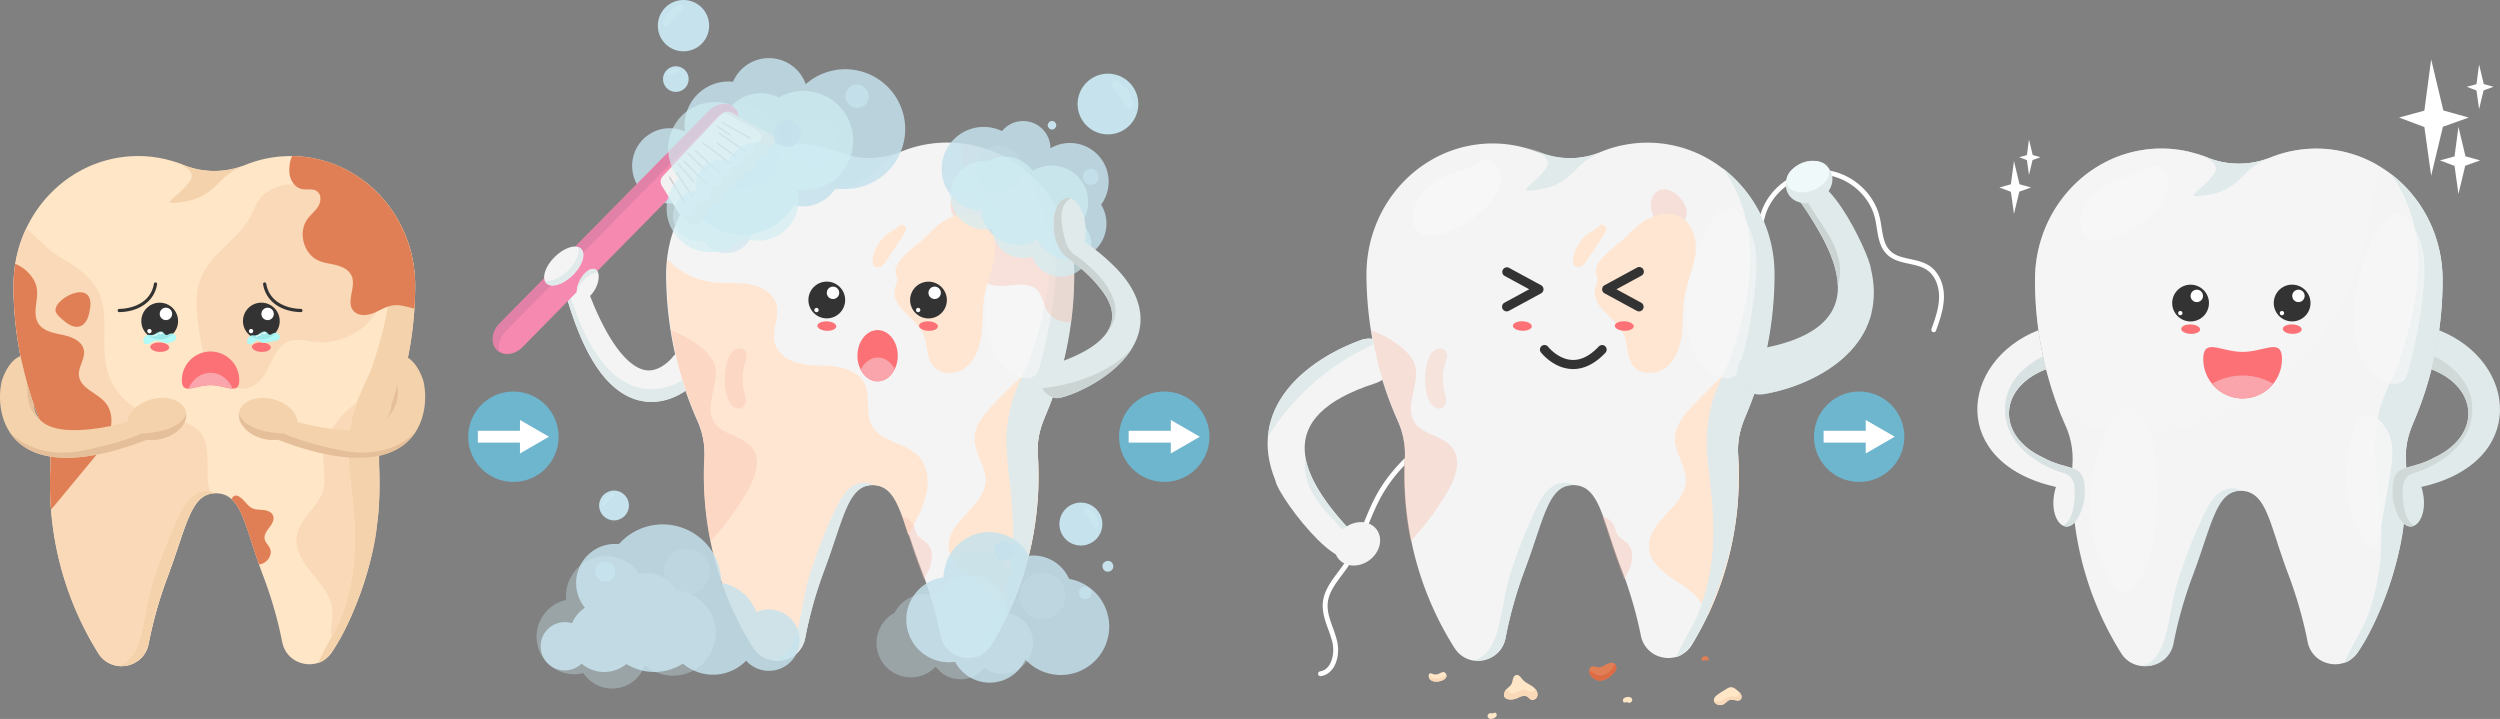 <?xml version="1.0" encoding="UTF-8"?> <svg xmlns="http://www.w3.org/2000/svg" viewBox="0 0 4941.26 1420.94"><rect x="0" y="0" width="4941.26" height="1420.94" fill="#808080" stroke="none"/> <defs> <style>.cls-1{isolation:isolate;}.cls-2{fill:#f9d9b7;}.cls-3{fill:#ffe6c7;}.cls-4{fill:#f4d2ab;}.cls-5{fill:#e07f55;}.cls-6{fill:#333;}.cls-7{fill:#fb7176;}.cls-8{fill:#fff;}.cls-9{fill:#f9a5ab;}.cls-10{fill:#e5bf9a;}.cls-11{fill:#a9fcfc;opacity:0.9;}.cls-12{fill:#f4f4f4;}.cls-13{fill:#e0eaeb;}.cls-14{fill:#ffe6d2;}.cls-15,.cls-16,.cls-33,.cls-34,.cls-35{fill:#f7f7f7;}.cls-15{opacity:0.91;}.cls-15,.cls-16,.cls-19,.cls-21,.cls-22,.cls-23,.cls-24,.cls-32,.cls-33,.cls-34,.cls-35{mix-blend-mode:screen;}.cls-16{opacity:0.64;}.cls-17,.cls-38,.cls-39{fill:#f9c2af;}.cls-17{opacity:0.4;}.cls-18,.cls-19,.cls-20,.cls-21,.cls-22,.cls-31{fill:#c6e2ed;}.cls-19{opacity:0.27;}.cls-20,.cls-21,.cls-35{opacity:0.84;}.cls-22,.cls-33{opacity:0.49;}.cls-23,.cls-24,.cls-32{fill:#d0edf4;}.cls-23,.cls-39{opacity:0.34;}.cls-24{opacity:0.66;}.cls-25{fill:#f589b0;}.cls-26{fill:#e281a8;}.cls-27{fill:#e0e0e0;}.cls-28{fill:#f2f2f2;}.cls-29{fill:#ccc;}.cls-30{fill:#cbd3d3;}.cls-31{opacity:0.56;}.cls-32{opacity:0.44;}.cls-34{opacity:0.61;}.cls-36{fill:#d9e2e2;}.cls-37{fill:#d0d8d8;}.cls-38{opacity:0.42;}.cls-40{fill:#eff9f9;}.cls-41{fill:#dd6c45;}.cls-42{fill:#6eb5ce;}</style> </defs> <g class="cls-1"> <g id="Layer_1" data-name="Layer 1"> <path class="cls-2" d="M825.07,1360.08c-40.43,8.47-49.61,70.77-84.68,164.15a829.06,829.06,0,0,0-28.33,90.9c-3.34,13.44-6.43,27.25-9.17,41.36-5.48,28.34-29.55,44.23-53.85,44.23h-.28c-.45,0-.9,0-1.34,0a55.32,55.32,0,0,1-6.92-.55,1.8,1.8,0,0,1,.22-.06c50.37-12.15,50.49-92.91,66.31-152.32,5.54-20.85,29.53-93.7,59.88-153,20.22-39.46,43.52-42.18,56.82-39.61.41,1.62.85,3.22,1.32,4.82A.19.19,0,0,0,825.07,1360.08Z" transform="translate(-409.08 -384.09)"></path> <path class="cls-3" d="M1229.63,948.25q0,23.14-1.47,45.9a700.68,700.68,0,0,1-44,204.07h0c-3.59,9.53-7.44,19-11.44,28.26a1.68,1.68,0,0,0-.17.41c-.35.78-.67,1.54-1,2.31a164,164,0,0,0-9.23,27.56c-.09.32-.17.63-.24.94a158.53,158.53,0,0,0-3.64,23,2.17,2.17,0,0,0,0,.26,148.1,148.1,0,0,0-.24,21.07c.17,2.92.32,5.88.46,8.82v.15q.66,14.43.66,29c0,5-.06,9.91-.17,14.88-.15,6.33-.36,12.65-.73,18.92,0,.38,0,.72-.05,1.09q-1.33,25.21-4.63,49.85a1,1,0,0,1,0,.3.81.81,0,0,1,0,.15,624.06,624.06,0,0,1-11.54,62.49.45.45,0,0,1,0,.16,624.89,624.89,0,0,1-38,112,.32.32,0,0,0,0,.09q-6.95,15.45-14.68,30.44-9.48,18.35-20.06,35.91s0,.06-.06.1c-1,1.65-2,3.28-3,4.91a54,54,0,0,1-15.79,16.66l0,0a52.11,52.11,0,0,1-11.9,6c-29,10.19-64.88-5.63-71.83-40.8q-3.72-18.9-8.19-37A833.28,833.28,0,0,0,929,1521.6c-2.85-7.55-5.52-14.86-8-22-22.07-62.8-31.87-108.55-54.16-128.86-8.37-7.64-18.53-11.68-31.76-11.68h-.57c-.76,0-1.49,0-2.23.08s-1.16.06-1.74.11a43.48,43.48,0,0,0-5.46.81c-40.43,8.47-49.61,70.77-84.68,164.15a829.06,829.06,0,0,0-28.33,90.9c-3.34,13.44-6.43,27.25-9.17,41.36-5.51,28.44-29.73,44.35-54.13,44.23l-1.34,0a52.13,52.13,0,0,1-6.7-.61,53.09,53.09,0,0,1-37.39-24.91q-13.62-21.77-25.49-44.75a628.88,628.88,0,0,1-67.94-239.3q-2-25.25-2-51.08,0-17.62,1-35a159.15,159.15,0,0,0-13.56-72.68,701.79,701.79,0,0,1-59.49-284.12,264.73,264.73,0,0,1,3.41-42.62A260.35,260.35,0,0,1,460.72,836c22.11-47,57.7-85.85,101.51-111.22a238.38,238.38,0,0,1,169.4-27,1.51,1.51,0,0,1,.33.07c.45.11,1.38.29,2.66.59L737,699l.7.18.25.06,1.25.32a4.35,4.35,0,0,1,.71.18l1.19.32,2.16.59q4.8,1.25,9.49,2.7c.76.23,1.5.46,2.25.71s1.69.54,2.54.82,1.74.59,2.6.9l1.43.51,1.42.5c1.23.44,2.46.9,3.69,1.36,1.57.61,3.14,1.24,4.7,1.86a162.35,162.35,0,0,0,118.22,1.68l.11,0c1.42-.52,2.83-1.07,4.24-1.64a236.28,236.28,0,0,1,39.39-12.14,1.47,1.47,0,0,1,.27-.06.42.42,0,0,1,.14,0,237,237,0,0,1,49.77-5.25h3a237.46,237.46,0,0,1,116.65,32.19A245.18,245.18,0,0,1,1129,742C1190,788.55,1229.63,863.59,1229.63,948.25Z" transform="translate(-409.08 -384.09)"></path> <path class="cls-4" d="M889.64,711.71c-15.08,6.75-31.4,16.46-44.39,30.13-33.33,35.09-57,39.48-88.6,43s8.78-14.21,28.07-43.51c16-24.33-31.19-38.25-47.67-42.28a236.81,236.81,0,0,1,34.37,11A162.35,162.35,0,0,0,889.64,711.71Z" transform="translate(-409.08 -384.09)"></path> <path class="cls-4" d="M1229.63,948.25q0,23.14-1.47,45.9a704,704,0,0,1-24.42,144.47q-8.48,30.42-19.57,59.6h0c-3.51,9.2-7.58,18.62-11.44,28.26a1.68,1.68,0,0,0-.17.41,243,243,0,0,0-10.24,29.87c-.09.32-.17.63-.24.94a116.71,116.71,0,0,0-3.64,23,2.17,2.17,0,0,0,0,.26c0,9.87.08,19.85.22,29.89v.15c.25,20.71.56,41.72-.24,62.83,0,.38,0,.72-.05,1.09a427.1,427.1,0,0,1-4.63,49.85,1,1,0,0,1,0,.3.81.81,0,0,1,0,.15c-1.36,17.11-5.49,38.84-11.54,62.49a.45.45,0,0,1,0,.16,805.13,805.13,0,0,1-38,112,.32.32,0,0,0,0,.09c-10.46,24.42-21.62,46.5-32.57,63.12-.73,1.11-1.45,2.19-2.17,3.23,0,0,0,.06-.06.1-6.43,9.39-12.77,16.78-18.79,21.57l0,0c-4.13,3.28-8.11,5.35-11.9,6,6.64-16.75,16.18-33.38,25.42-50.29,9.41-17.23,18.51-34.77,23.84-53,51.52-152-3.29-269.56,12.76-355.75,2.08-19,7-37.15,13.49-54.74,7.76-21.29,17.72-41.81,27.41-62.34,14.64-42.66,27-85.46,34.12-127.71C1190.21,903.29,1183,818.63,1129,742,1190,788.55,1229.63,863.59,1229.63,948.25Z" transform="translate(-409.08 -384.09)"></path> <path class="cls-4" d="M834.54,1359.11c-.77,0-1.52,0-2.27.05-.59,0-1.16.06-1.74.11a41.81,41.81,0,0,0-5.48.74c-40.86,8.06-50,70.48-85.19,164.26a830.77,830.77,0,0,0-28.33,90.87c-3.34,13.45-6.43,27.25-9.16,41.37-5.06,26.08-25.86,41.62-48.08,43.91-1.73.18-3.51.28-5.25.3h-.28c-.45,0-.9,0-1.34,0a55.32,55.32,0,0,1-6.92-.55,1.8,1.8,0,0,1,.22-.06c50.37-12.15,50.49-92.91,66.31-152.32,5.54-20.85,29.53-93.7,59.88-153,20.22-39.46,43.52-42.18,56.82-39.61a34.68,34.68,0,0,1,10.77,3.89Z" transform="translate(-409.08 -384.09)"></path> <path class="cls-2" d="M823.73,1355.19c-13.3-2.57-36.6.15-56.82,39.61-30.35,59.27-54.34,132.12-59.88,153-15.82,59.41-15.94,140.17-66.31,152.32a53.09,53.09,0,0,1-37.39-24.91q-13.62-21.77-25.49-44.75a628.88,628.88,0,0,1-67.94-239.3q-2-25.25-2-51.08,0-17.62,1-35a159.15,159.15,0,0,0-13.56-72.68,701.79,701.79,0,0,1-59.49-284.12,264.73,264.73,0,0,1,3.41-42.62A260.35,260.35,0,0,1,460.72,836c20.82,15.94,40.12,39.46,59.55,51.63,30.56,19.16,64.74,37.53,82,70.86,24.28,46.81,5.28,104.72,18.18,155.87,11,43.58,46.92,80,90.37,91.52,32.17,8.58,70.95,6.24,92.69,31.47,22.38,26,13.14,65.21,16.82,99.29A131.13,131.13,0,0,0,823.73,1355.19Z" transform="translate(-409.08 -384.09)"></path> <path class="cls-2" d="M803.78,939.59c-10.5,30.11-6,63.13-1.46,94.69,4.53,31.16,9.66,63.8,28.73,88.85s57,38.77,83,21c30.54-20.87,31.61-73.41,66.45-85.85,15.86-5.66,33.23-.44,50,1.52,39.47,4.61,80.76-10.65,107.74-39.82s39-71.52,31.3-110.51c-7.52-38.25-32.19-70.91-59.54-98.7-27.72-28.17-60.63-53.71-99.46-61-24.88-4.69-52.83-.2-74,14-22.32,15-23.84,36.51-37.62,57.52C871,863.72,821.1,890,803.78,939.59Z" transform="translate(-409.08 -384.09)"></path> <path class="cls-5" d="M628.58,1226a78.27,78.27,0,0,1-3.88,15.51c-5.49,15.19-14.74,28.55-24.82,41.26-3.29,4.18-6.69,8.29-10.07,12.37q-35,42.29-70.07,84.6c-3.16,3.82-6.43,7.69-9.85,11.43q-2-25.25-2-51.08,0-17.62.94-35a153.51,153.51,0,0,0-.11-18.33,161.17,161.17,0,0,0-13.43-54.35q-4.3-9.72-8.3-19.6-6-14.67-11.26-29.7A697.63,697.63,0,0,1,455.78,1116a708.44,708.44,0,0,1-20-167.76,264.63,264.63,0,0,1,3.42-42.62c16.47,6.26,31.17,20.31,38.57,35.5,12.92,26.55-6.25,54.43,5.53,79.33,8.06,17,29.67,21.57,48.16,25.26s40.09,12,43.39,30.61c3,16.83-11.34,32.73-9.79,49.72,2.37,25.91,36.29,34.28,52.78,54.37C628.07,1192.89,630.91,1209.78,628.58,1226Z" transform="translate(-409.08 -384.09)"></path> <path class="cls-5" d="M520.16,1002.28c2.59,4.72,6.66,8.42,10.66,12,10.27,9.26,23.51,19.2,36.58,14.7,13.36-4.59,17.52-21.09,19.66-35C597,929.42,506.72,977.71,520.16,1002.28Z" transform="translate(-409.08 -384.09)"></path> <path class="cls-5" d="M1229.64,948.25q0,23.14-1.49,45.89c-14.29-3.47-28.43-8.56-42.82-6.44a52,52,0,0,0-9.79,2.48c-9.88,3.43-19.08,9.16-28.9,13-13,5.06-29.79,5.89-38.9-4.67-15.48-18,5.8-47.23-3.58-69-4.92-11.46-17.28-17.86-29.31-21.08s-24.77-4.22-36.15-9.27c-29.79-13.19-41.16-56.1-21.82-82.3,6.48-8.76,15.52-15.54,21.16-24.87s6.57-23.17-2.17-29.69c-8.36-6.25-20.24-2.48-30.43-4.68-15-3.25-24.26-19.62-24.55-35-.22-12.42,1.8-22.32,5.62-30.05a237.39,237.39,0,0,1,116.64,32.19A244.79,244.79,0,0,1,1129,742C1190,788.55,1229.64,863.6,1229.64,948.25Z" transform="translate(-409.08 -384.09)"></path> <path class="cls-5" d="M942.68,1467.84c5.58,12.67-4.91,28.32-18.42,31.25a28.14,28.14,0,0,1-3.27.52c-22.07-62.8-31.86-108.55-54.15-128.86,4-9.11,11.31-11.58,26,4.67,4.52,5,8.94,10.41,15.06,13.26,6.81,3.15,14.65,2.68,22.11,3.48s15.64,3.77,18.6,10.67c3.42,8-1.74,16.84-7,23.71s-11.19,14.86-9.35,23.32C933.7,1456.67,939.87,1461.47,942.68,1467.84Z" transform="translate(-409.08 -384.09)"></path> <path class="cls-2" d="M1087.75,1590.72c-5.33,18.24-14.43,35.78-23.84,53-2.64-18.14,3.6-37.66,1.63-56.32-2.87-27.14-22.41-49-39.75-70.1s-34.22-46.4-30.28-73.39c5.18-35.47,43.81-57.66,52.81-92.36,5.35-20.67-.68-42.44-.08-63.77,1.09-39.42,25.22-75.33,56-100,2.82-2.26,6.1-4.83,9.75-7.58-6.46,17.59-11.41,35.7-13.49,54.74C1084.46,1321.16,1139.27,1438.67,1087.75,1590.72Z" transform="translate(-409.08 -384.09)"></path> <circle class="cls-6" cx="724.74" cy="1018.69" r="36.34" transform="translate(-917.13 426.75) rotate(-45)"></circle> <ellipse class="cls-7" cx="724.74" cy="1070.2" rx="9.35" ry="18.69" transform="translate(-781.17 1369.86) rotate(-87.83)"></ellipse> <circle class="cls-8" cx="737.03" cy="1004.49" r="12.29" transform="translate(-903.48 431.28) rotate(-45)"></circle> <path class="cls-8" d="M708.71,1038.55a4.27,4.27,0,1,1-4.27-4.27A4.28,4.28,0,0,1,708.71,1038.55Z" transform="translate(-409.08 -384.09)"></path> <path class="cls-6" d="M644.84,1001a3.19,3.19,0,0,1-.06-6.38c17.1-.33,33.09-5,45-13A53.13,53.13,0,0,0,713.24,945a3.19,3.19,0,1,1,6.3,1c-5.07,32.64-34.37,54.23-74.64,55Z" transform="translate(-409.08 -384.09)"></path> <circle class="cls-6" cx="925.66" cy="1018.69" r="36.34" transform="translate(-687.53 1301.46) rotate(-76.72)"></circle> <ellipse class="cls-7" cx="925.66" cy="1070.2" rx="9.35" ry="18.69" transform="translate(-587.85 1570.64) rotate(-87.83)"></ellipse> <circle class="cls-8" cx="937.95" cy="1004.49" r="12.29" transform="translate(-612.88 1385.34) rotate(-80.78)"></circle> <path class="cls-8" d="M909.63,1038.55a4.27,4.27,0,1,1-4.27-4.27A4.28,4.28,0,0,1,909.63,1038.55Z" transform="translate(-409.08 -384.09)"></path> <path class="cls-6" d="M1003.78,1001h-.06c-40.27-.78-69.57-22.37-74.64-55a3.19,3.19,0,1,1,6.3-1A53.15,53.15,0,0,0,958.8,981.6c12,8.07,27.94,12.7,45,13a3.19,3.19,0,0,1-.06,6.38Z" transform="translate(-409.08 -384.09)"></path> <path class="cls-7" d="M882,1134.93c0,13.75-4.9,17.44-13,17.25-10.41-.25-26.14-6.86-43.74-6.86s-33.35,6.61-43.76,6.86c-8.14.19-13-3.5-13-17.25a56.79,56.79,0,0,1,113.57,0Z" transform="translate(-409.08 -384.09)"></path> <path class="cls-9" d="M869,1152.18c-10.41-.25-26.14-6.86-43.74-6.86s-33.35,6.61-43.76,6.86c8-18.6,24.61-31.38,43.76-31.38S860.92,1133.58,869,1152.18Z" transform="translate(-409.08 -384.09)"></path> <path class="cls-4" d="M729.17,1251.13a80.16,80.16,0,0,1-29.11,2c-165.18,63.32-241.72,33-272.75-16.41h0c-19.75-31.46-21.07-70.67-15.08-98.38v0c2.43-8.15,13.58-41.21,37.31-50.45,1.86,9.7,7.66,33.84,13.95,56.5,4.21,15.16,8.64,29.65,12.23,38.7.73,12.62,4.91,22.39,11.6,29.83,35,39,138.72,14.5,174.25,5.38,2-35.63,60.68-59.72,96.55-41.55,12.17,6.34,18.16,15.48,19,25.27h0C778.75,1221.39,760.13,1243.33,729.17,1251.13Z" transform="translate(-409.08 -384.09)"></path> <path class="cls-10" d="M729.17,1251.13a80.16,80.16,0,0,1-29.11,2c-165.18,63.32-241.72,33-272.75-16.41.88.67,45.88,57.32,145.28,37.89,80.68-15.77,115.8-33.88,115.8-33.88s74.5,0,88.71-38.74C778.75,1221.39,760.13,1243.33,729.17,1251.13Z" transform="translate(-409.08 -384.09)"></path> <path class="cls-10" d="M487.32,1212.9c-.11,0-.25,0-.34-.13-24-20.8-25.13-47.69-23.49-68.4,4.21,15.16,8.64,29.65,12.23,38.7C476.45,1195.69,480.63,1205.46,487.32,1212.9Z" transform="translate(-409.08 -384.09)"></path> <path class="cls-4" d="M929.31,1251.13a80.2,80.2,0,0,0,29.12,2c165.18,63.32,241.71,33,272.75-16.41h0c19.76-31.46,21.08-70.67,15.08-98.38v0c-2.42-8.15-13.57-41.21-37.3-50.45-1.86,9.7-7.67,33.84-14,56.5-4.21,15.16-8.64,29.65-12.24,38.7-.73,12.62-4.91,22.39-11.6,29.83-35,39-138.71,14.5-174.25,5.38-2-35.63-60.67-59.72-96.54-41.55-12.17,6.34-18.17,15.48-19,25.27h0C879.73,1221.39,898.35,1243.33,929.31,1251.13Z" transform="translate(-409.08 -384.09)"></path> <path class="cls-10" d="M929.31,1251.13a80.2,80.2,0,0,0,29.12,2c165.18,63.32,241.71,33,272.75-16.41-.89.67-45.88,57.32-145.28,37.89-80.68-15.77-115.81-33.88-115.81-33.88s-74.5,0-88.71-38.74C879.73,1221.39,898.35,1243.33,929.31,1251.13Z" transform="translate(-409.08 -384.09)"></path> <path class="cls-10" d="M1171.16,1212.9a.93.93,0,0,0,.35-.13c24-20.8,25.13-47.69,23.49-68.4-4.21,15.16-8.64,29.65-12.24,38.7C1182,1195.69,1177.85,1205.46,1171.16,1212.9Z" transform="translate(-409.08 -384.09)"></path> <path class="cls-11" d="M906.67,1047c2.8-.31,5.66.32,8.43-.22,3.63-.71,6.55-3.29,9.69-5.23s7.29-3.25,10.44-1.33c2.63,1.6,4.15,5.21,7.22,5.45,2,.16,3.75-1.26,5.53-2.21a10.5,10.5,0,0,1,10.33,0c3.05,1.92,4.64,6.14,3.1,9.4-1.78,3.78-6.5,4.94-10.62,5.66l-15.7,2.76c-3,.53-6.22,1-9-.28-2.08-1-3.66-2.94-5.86-3.6-3.65-1.1-7.21,1.64-10.21,4s-7.26,4.46-10.39,2.3C893.44,1059.34,900.88,1047.61,906.67,1047Z" transform="translate(-409.08 -384.09)"></path> <path class="cls-8" d="M928.67,1041.83c-.61.23-1.28.67-1.28,1.32,0,2.25,6,1.59,7.05,0C936.56,1039.85,930.05,1041.32,928.67,1041.83Z" transform="translate(-409.08 -384.09)"></path> <path class="cls-8" d="M917.13,1047.51a3.66,3.66,0,0,0-1.76.53,1.09,1.09,0,0,0-.2,1.61c.58.45,1.38-.09,2-.53a8.53,8.53,0,0,1,3.65-1.61c1.3-.24,2.91-.14,4-1,.84-.66,1.2-1.53-.1-2s-2.28,1-3.23,1.51A13.33,13.33,0,0,1,917.13,1047.51Z" transform="translate(-409.08 -384.09)"></path> <path class="cls-11" d="M702,1045.93c2.81-.19,5.64.57,8.43.15,3.66-.54,6.69-3,9.92-4.78s7.42-2.92,10.49-.85c2.55,1.71,3.91,5.39,7,5.77,2,.25,3.81-1.09,5.63-2a10.46,10.46,0,0,1,10.31.48c4.62,3.2,4.82,8.94.65,12.53a19.27,19.27,0,0,1-7.4,3.56,26.4,26.4,0,0,1-10.5,1.13c-6.85-.87-13.21-5.7-20-4.49-2.94.53-5.54,2.14-8.11,3.66s-5.29,3-8.26,3.23C687.28,1065.28,692.41,1046.56,702,1045.93Z" transform="translate(-409.08 -384.09)"></path> <path class="cls-8" d="M724.21,1041.8c-.62.2-1.31.6-1.34,1.26-.12,2.24,5.94,1.85,7,.3C732.18,1040.17,725.62,1041.34,724.21,1041.8Z" transform="translate(-409.08 -384.09)"></path> <path class="cls-8" d="M712.43,1047a3.63,3.63,0,0,0-1.79.45c-.51.35-.74,1.19-.27,1.59s1.38,0,2-.43a8.51,8.51,0,0,1,3.72-1.45c1.31-.18,2.92,0,4.06-.82.87-.62,1.27-1.48,0-2s-2.32.88-3.29,1.35A13.25,13.25,0,0,1,712.43,1047Z" transform="translate(-409.08 -384.09)"></path> <path class="cls-12" d="M1791.48,1133l-.58.69-.41.45-.72.79-1.32,1.39c-.86.9-1.7,1.73-2.53,2.54-1.68,1.64-3.34,3.18-5,4.68-3.37,3-6.83,5.8-10.42,8.47a145.48,145.48,0,0,1-23.24,14.22,122,122,0,0,1-27,9.56c-1.19.29-2.4.53-3.62.75s-2.42.46-3.65.64c-2.47.35-4.93.7-7.44.88a103.12,103.12,0,0,1-44.24-5.92,118.49,118.49,0,0,1-25.09-12.85,148.26,148.26,0,0,1-20.37-16.59,186,186,0,0,1-16.54-18.41l-3.7-4.76-3.49-4.82c-.57-.81-1.17-1.61-1.72-2.42l-1.64-2.44-3.26-4.88c-4.15-6.57-8.14-13.17-11.73-19.86a431.29,431.29,0,0,1-19.25-40.52c-5.68-13.63-10.74-27.36-15.39-41.13s-8.78-27.63-12.7-41.49a21.72,21.72,0,0,1,41.27-13.42l.09.24c4.71,12.92,9.64,25.72,14.88,38.29s10.92,24.86,17,36.81a379.19,379.19,0,0,0,19.55,34.38c3.48,5.48,7.19,10.67,10.94,15.74l2.89,3.69,1.44,1.85c.48.6,1,1.18,1.48,1.77l3,3.52,3,3.36a132.56,132.56,0,0,0,12.59,12.07,89.74,89.74,0,0,0,13.06,9.07,57.68,57.68,0,0,0,12.87,5.37,41.57,41.57,0,0,0,12.2,1.47,40.43,40.43,0,0,0,6-.62,42.56,42.56,0,0,0,6-1.49,59.15,59.15,0,0,0,12.31-5.62,82,82,0,0,0,12-8.81c1.93-1.69,3.8-3.48,5.56-5.31.88-.91,1.72-1.83,2.5-2.73.39-.44.76-.89,1.08-1.29l.45-.56.15-.21,0,0h0l-.16.18a34.16,34.16,0,0,1,52.83,43.33Z" transform="translate(-409.08 -384.09)"></path> <path class="cls-13" d="M1791.48,1133l-.58.69-.41.45-.72.79-1.32,1.39c-.87.89-1.7,1.73-2.54,2.54-1.66,1.64-3.33,3.18-5,4.67-3.37,3-6.83,5.81-10.42,8.48a146.71,146.71,0,0,1-23.24,14.23,122.75,122.75,0,0,1-27,9.56c-1.18.28-2.39.52-3.61.74s-2.43.46-3.66.64c-2.47.35-4.92.7-7.43.87a102.51,102.51,0,0,1-15.08.2,103.89,103.89,0,0,1-29.16-6.11,117.93,117.93,0,0,1-25.08-12.85,148.44,148.44,0,0,1-20.38-16.58,188.47,188.47,0,0,1-16.54-18.42l-3.71-4.76-3.48-4.82c-.57-.81-1.17-1.61-1.72-2.42l-1.64-2.44-3.26-4.88c-4.16-6.57-8.14-13.17-11.73-19.85a435.18,435.18,0,0,1-19.25-40.53c-5.67-13.64-10.74-27.36-15.4-41.13s-8.77-27.63-12.69-41.48a21.65,21.65,0,0,1,2.3-17.12q4.86,16.79,10.39,33.48c4.66,13.78,9.73,27.5,15.4,41.13a435.18,435.18,0,0,0,19.25,40.53c3.59,6.69,7.57,13.28,11.73,19.85l3.26,4.88,1.64,2.45c.55.8,1.15,1.6,1.72,2.41l3.48,4.82,3.71,4.76a187.32,187.32,0,0,0,16.54,18.42,148.44,148.44,0,0,0,20.38,16.58,117.47,117.47,0,0,0,25.08,12.85,102.66,102.66,0,0,0,44.24,5.92c2.51-.18,5-.53,7.43-.88,1.23-.18,2.44-.42,3.66-.64s2.43-.46,3.61-.74a122.75,122.75,0,0,0,27-9.56,146.71,146.71,0,0,0,23.24-14.23c3.59-2.67,7-5.49,10.42-8.47,1.69-1.5,3.36-3,5-4.68.84-.81,1.67-1.65,2.54-2.54l1.32-1.39.72-.79.41-.45.58-.69a33.8,33.8,0,0,0,5.37-9.1A34.15,34.15,0,0,1,1791.48,1133Z" transform="translate(-409.08 -384.09)"></path> <path class="cls-12" d="M2530.9,923.89a722.22,722.22,0,0,1-5.7,95q-2.38,18.87-5.73,37.4a705.66,705.66,0,0,1-33.31,121.43l0,0q-5.54,14.93-11.76,29.52c-.28.66-.57,1.32-.85,2a168.84,168.84,0,0,0-9.4,28.66,160.92,160.92,0,0,0-3.61,23.63,1.18,1.18,0,0,0,0,.26,151.15,151.15,0,0,0-.12,21.39c.18,3,.34,5.92.49,8.9q.75,14.73.83,29.63c0,5,0,10.06-.08,15.09q-.16,10.26-.69,20.42a645.06,645.06,0,0,1-16,115.13,634.11,634.11,0,0,1-37.84,113.25.36.36,0,0,1,0,.07q-3.15,7.11-6.46,14.12-4,8.51-8.25,16.85-9.56,18.66-20.18,36.56a.45.45,0,0,1-.11.17c-1,1.65-2,3.28-3,4.92a55.05,55.05,0,0,1-15.77,16.85,51.39,51.39,0,0,1-12.21,6.28c-29.33,10.52-65.85-5.32-73.09-41q-3.87-19.12-8.51-37.46c-6.63-26.23-14.28-51.08-22.48-74.28q-3.89-11-7.93-21.56c-9.29-24.14-16.59-46.19-23.07-65.76-4.52-13.63-8.64-26-12.73-37.12-14.51-39.17-28.9-61.62-60.4-61.45-49.84.27-57.33,65.78-95.1,168.06a832.41,832.41,0,0,0-28.24,92.33c-3.32,13.66-6.38,27.68-9.07,42-9.27,49.27-74.06,61.84-100.91,19.49q-13.92-22-26.1-45.26a635.15,635.15,0,0,1-58.93-164.83A650.86,650.86,0,0,1,1801,1325.29q-.11-17.86.75-35.51a161.16,161.16,0,0,0-14.14-73.64q-4.18-9.32-8.08-18.79a706.53,706.53,0,0,1-44.68-158,721.91,721.91,0,0,1-9.14-111,268.08,268.08,0,0,1,1.54-30.41c9-84.6,57.26-157,125.47-197a241.78,241.78,0,0,1,171.68-28.28l.34.07,2.72.59,2.47.58c1.27.29,2.52.6,3.76.93l2,.53a238.94,238.94,0,0,1,29.14,9.49,164.58,164.58,0,0,0,119.91,1.06l.12,0c1.42-.56,2.86-1.1,4.29-1.7A241,241,0,0,1,2229,671.57l.28-.06.16,0a241.38,241.38,0,0,1,171.09,25.93l.84.47a246.39,246.39,0,0,1,26.36,17.39C2489.86,762.12,2530.43,838,2530.9,923.89Z" transform="translate(-409.08 -384.09)"></path> <path class="cls-14" d="M2519.47,1056.26a705.66,705.66,0,0,1-33.31,121.43l0,0q-5.54,14.93-11.76,29.52c-.28.66-.57,1.32-.85,2a168.84,168.84,0,0,0-9.4,28.66,160.92,160.92,0,0,0-3.61,23.63,1.18,1.18,0,0,0,0,.26,151.15,151.15,0,0,0-.12,21.39c.18,3,.34,5.92.49,8.9q.75,14.73.83,29.63c0,5,0,10.06-.08,15.09q-.16,10.26-.69,20.42a645.06,645.06,0,0,1-16,115.13,634.11,634.11,0,0,1-37.84,113.25.36.36,0,0,1,0,.07q-3.15,7.11-6.46,14.12c-6.62-11.83-13-24.09-21.45-34.19-15.25-18.32-37.2-29.42-56.56-43.33s-37.56-33.39-38.69-57.2c-2.42-51.21,71.41-79.4,73.1-130.64.94-28.26-21.26-53.09-21.79-81.37-.54-27.82,19.61-51.24,39-71.22q47-48.48,97.29-93.57c9.94-8.9,30.93-35.82,45.61-32.66A19.76,19.76,0,0,1,2519.47,1056.26Z" transform="translate(-409.08 -384.09)"></path> <path class="cls-13" d="M2036.39,674.24l2,.55Z" transform="translate(-409.08 -384.09)"></path> <path class="cls-13" d="M2532.28,926.08a714,714,0,0,1-46.12,253.55v0c-10,26.32-24.71,54.46-26.12,83.94-.13,47.39,3,96.94-4.8,146.17-6.46,81.35-74.33,265.6-116.83,272.79,13.58-34.33,39.24-68.12,50-104.76,52.26-154.23-3.34-273.45,12.94-360.86,4.65-42.69,23.54-80.73,41.48-118.76,45.45-132.25,68.76-265.78-12.53-381.28C2492.11,764.09,2532.28,840.2,2532.28,926.08Z" transform="translate(-409.08 -384.09)"></path> <path class="cls-13" d="M2187.4,686.15c-15.3,6.85-31.84,16.69-45,30.56-33.81,35.58-57.84,40-89.88,43.61s8.91-14.42,28.48-44.15c14.65-22.22-22.82-35.91-42.57-41.38a240.56,240.56,0,0,1,29.09,9.64A164.57,164.57,0,0,0,2187.4,686.15Z" transform="translate(-409.08 -384.09)"></path> <path class="cls-15" d="M1866.44,739.91C1844.53,753,1825.75,773,1819,797.6c-4.27,15.68-2.39,34.75,10.39,44.77,12.24,9.6,29.8,7.68,44.77,3.47a194.6,194.6,0,0,0,96.36-62.6c9-10.79,16.89-23,19.69-36.69s-.39-29.34-10.83-38.71c-17.67-15.85-31.37-2.7-47.05,5C1911,723.29,1887.26,727.47,1866.44,739.91Z" transform="translate(-409.08 -384.09)"></path> <path class="cls-16" d="M2491.7,862c7,29.1,5.37,59.56,2.25,89.33a943.75,943.75,0,0,1-29.54,155c-2,7.34-4.46,15.09-10.25,20-8.34,7.13-21,6.14-31.29,2.41-22.64-8.18-40.24-27.24-50.5-49s-13.83-46.14-14.67-70.19a336.75,336.75,0,0,1,47.52-184c10.68-17.79,29.38-39.1,50.33-25.27C2474.77,813,2486.53,840.61,2491.7,862Z" transform="translate(-409.08 -384.09)"></path> <path class="cls-14" d="M2232.67,1384.41c-7.82,19.75-18.7,38.28-28.05,57.37-4.44-13.65-8.49-26.09-12.53-37.19-14.29-39.24-28.56-61.77-60.05-61.77-49.85,0-57.69,65.46-96,167.53a833.51,833.51,0,0,0-28.74,92.19c-3.39,13.63-6.53,27.64-9.3,42-9.54,49.22-74.39,61.44-101,18.94q-13.8-22.07-25.85-45.4a635,635,0,0,1-58-165.15,651.11,651.11,0,0,1-12.92-129.4q0-17.87.95-35.5a161,161,0,0,0-13.75-73.72q-4.12-9.35-8-18.84a706.3,706.3,0,0,1-43.82-158.28A723.16,723.16,0,0,1,1727,926.08a269.82,269.82,0,0,1,1.71-30.4c5.09,5.52,9.85,11.31,13,13.83a155.57,155.57,0,0,0,80.16,32.89c23,2.36,46.53-.5,69.33,3.56s46.27,17.47,52.43,39.8c6.85,24.88-9.78,51.71-3.14,76.64,5.92,22.22,28.84,35.95,51.37,40.62s45.9,2.61,68.7,5.69,46.79,13,57.2,33.51c12.71,25.07,1.17,57.45,14.24,82.33,17.39,33.11,66.2,33.85,92.09,60.83C2248.39,1310.68,2245.59,1351.84,2232.67,1384.41Z" transform="translate(-409.08 -384.09)"></path> <path class="cls-13" d="M2134.8,1342.83c-49.86,0-57.7,65.46-96,167.54a841.24,841.24,0,0,0-28.74,92.18c-3.39,13.64-6.52,27.64-9.29,42-5.12,26.45-26.23,42.21-48.77,44.53a56,56,0,0,1-14-.28c51.32-12.14,51.41-94.19,67.49-154.56,5.62-21.14,30-95.06,60.74-155.16S2134.8,1342.83,2134.8,1342.83Z" transform="translate(-409.08 -384.09)"></path> <path class="cls-17" d="M1885.87,1355.92a538.52,538.52,0,0,1-66.21,90.52,77.49,77.49,0,0,1-6.58,6.46,651.11,651.11,0,0,1-12.92-129.4q0-17.87.95-35.5a161,161,0,0,0-13.75-73.72q-4.12-9.35-8-18.84a706.3,706.3,0,0,1-43.82-158.28c41.16,15.25,80.57,44.58,86.58,70.22,8.67,37-22.1,79.65-1.37,111.51,16.65,25.57,56.61,26,74.89,50.42C1914.16,1294,1901.39,1329.25,1885.87,1355.92Z" transform="translate(-409.08 -384.09)"></path> <path class="cls-17" d="M2532.28,926.08a724.59,724.59,0,0,1-6.22,94.93c-19.42.8-38.68-6.73-48.14-23.46-7.09-12.56-8.1-28.53-17.88-39.14-25.76-27.89-81.54,7-107.49-20.75-17.55-18.75-5.32-49.29,9.42-70.33s32.26-46.33,22.44-70.05c-4.94-11.94-15.85-20.12-25.49-28.73-23.05-20.62-60.08-67.3-47.61-100.16a240.73,240.73,0,0,1,91.84,30.5c.28.17.57.31.84.48a245.9,245.9,0,0,1,26.27,17.53C2492.12,764.08,2532.28,840.21,2532.28,926.08Z" transform="translate(-409.08 -384.09)"></path> <path class="cls-17" d="M2358.76,807.25c-1.2,9.87-8,18.47-8.74,28.38-.45,5.85,1.26,11.68.95,17.53s-3.73,12.36-9.55,13c-5.56.62-10.06-4.21-13.54-8.58L2310,835.1c-7.69-9.66-15.51-19.55-19.63-31.19s-4-25.54,3.55-35.34C2316.63,738.88,2362.07,780,2358.76,807.25Z" transform="translate(-409.08 -384.09)"></path> <path class="cls-17" d="M1862.25,1190c4,1.67,8.58,2.32,12.52.61,5.45-2.38,8.23-8.72,8.39-14.66s-1.75-11.72-3.17-17.49a108.51,108.51,0,0,1,1.84-58c2-6.47,4.66-13.58,1.88-19.77-3.1-6.89-12.36-9.49-19.39-6.74C1835.09,1085.41,1834,1178.06,1862.25,1190Z" transform="translate(-409.08 -384.09)"></path> <path class="cls-17" d="M2244,1512.63c-2.65,5.66-5.75,11.15-8.86,16.64q-3.83-11.05-7.82-21.6c-15.52-41-25.39-76-35.24-103.08,9.89,2.85,19.37,10.12,22.95,18.06,2.43,5.41,2.88,11.59,5.77,16.76,4.69,8.38,14.62,12.23,21.22,19.22C2255.18,1472.56,2252.13,1495.28,2244,1512.63Z" transform="translate(-409.08 -384.09)"></path> <path class="cls-14" d="M2177.83,971c4.52,15.29,16.09,27.34,27.53,38.44s23.51,22.4,29.55,37.16c8,19.61,4.72,43.77,17.83,60.42,15.33,19.49,47.59,18,66.66,2.2s27.12-41.48,29.85-66.12,1.12-49.73,5.4-74.15c4.73-27,16.51-52.37,20.58-79.45s-1.81-58.56-24.55-73.81c-18.57-12.46-43.89-10.64-64.13-1.13S2250,840.18,2234.17,856c-14.73,14.64-49.14,37.58-54.62,58.08-2.21,8.29,2.9,13.91,2.56,21.75C2181.56,948.69,2173.67,957,2177.83,971Z" transform="translate(-409.08 -384.09)"></path> <path class="cls-14" d="M2186.29,831.37c1.78-5.49,11.19-3.21,12.72,2.36s-1.81,11.19-5,16l-32.43,48.86c-2.95,4.44-6,9-10.66,11.71s-11.17,2.79-14.7-1.21c-3-3.4-2.9-8.47-2.24-13a77.34,77.34,0,0,1,32.56-52C2172.64,840,2180.35,835.76,2186.29,831.37Z" transform="translate(-409.08 -384.09)"></path> <circle class="cls-18" cx="2598.84" cy="1503.13" r="10.63" transform="translate(-787.53 732.9) rotate(-22.65)"></circle> <circle class="cls-19" cx="1379.38" cy="321.51" r="51.68"></circle> <circle class="cls-19" cx="1462.2" cy="290.7" r="82.83"></circle> <path class="cls-20" d="M2193.76,607.05a118.44,118.44,0,0,1-133,149.08,77.22,77.22,0,0,1-82.5,34,118.38,118.38,0,0,1-210-12.9,74.34,74.34,0,1,1-5.48-133.41,87.17,87.17,0,0,1,95.14-98.2,77.22,77.22,0,0,1,143.71,4.77,118.42,118.42,0,0,1,192.1,56.7Z" transform="translate(-409.08 -384.09)"></path> <circle class="cls-21" cx="2103.1" cy="574.4" r="23.16" transform="translate(-199.26 1271.27) rotate(-45)"></circle> <circle class="cls-22" cx="1767.87" cy="697.93" r="34.35" transform="translate(273.36 1874.06) rotate(-76.72)"></circle> <circle class="cls-19" cx="1608.97" cy="283.09" r="45.63"></circle> <path class="cls-20" d="M1989.45,1649.38a60.61,60.61,0,0,1-105.6,40.63,91.53,91.53,0,0,1-125,5.68,104.72,104.72,0,0,1-111.65.85,69.17,69.17,0,0,1-88.67-.76,47.72,47.72,0,1,1-18.86-79.89,69.4,69.4,0,0,1,25.53-30.57A77.3,77.3,0,0,1,1625,1459.13q3.75,0,7.41.36a115.76,115.76,0,0,1,202.36,76.5,91.67,91.67,0,0,1,69.3,58,60.64,60.64,0,0,1,85.36,55.35Z" transform="translate(-409.08 -384.09)"></path> <circle class="cls-21" cx="1196.39" cy="1129.67" r="19.78"></circle> <path class="cls-23" d="M1823.66,1634.35a84.3,84.3,0,0,1-140,64.18,68.21,68.21,0,0,1-121.53,15.92,74.24,74.24,0,1,1-34-144.51q-.33-3.3-.36-6.68a79.1,79.1,0,0,1,144.51-45.34,68.27,68.27,0,0,1,73.38,33.29A84.3,84.3,0,0,1,1823.66,1634.35Z" transform="translate(-409.08 -384.09)"></path> <circle class="cls-19" cx="1766.82" cy="1513.76" r="45.63" transform="translate(-521.45 2501.44) rotate(-76.72)"></circle> <path class="cls-20" d="M2576.41,875.42a72.21,72.21,0,0,1-117.49-17.76,73.21,73.21,0,0,1-110.4-56.88,83,83,0,1,1,41-157.57c.76-1,1.6-1.92,2.47-2.84a53.94,53.94,0,0,1,93.28,36.77A76.5,76.5,0,0,1,2585.49,788.5,72.21,72.21,0,0,1,2576.41,875.42Z" transform="translate(-409.08 -384.09)"></path> <circle class="cls-18" cx="2488.33" cy="631.65" r="8.31" transform="translate(-126.91 1560.43) rotate(-45)"></circle> <circle class="cls-21" cx="2155.88" cy="349.49" r="15.8"></circle> <circle class="cls-19" cx="2383.37" cy="717.78" r="45.63" transform="translate(718.02 2482.52) rotate(-76.45)"></circle> <path class="cls-24" d="M2557.54,901.83a60.71,60.71,0,0,1-108.65-10.45A60.71,60.71,0,0,1,2370.46,836,67.82,67.82,0,1,1,2362,702.31a68.06,68.06,0,0,1,88.29,19.38A72.13,72.13,0,0,1,2549.19,821q-1.29,2.1-2.7,4.08A60.71,60.71,0,0,1,2557.54,901.83Z" transform="translate(-409.08 -384.09)"></path> <path class="cls-25" d="M1855.65,649.5l-413.78,420.61c-15.53,15.78-38.3,18.22-50.85,5.45h0c-12.55-12.77-10.14-35.92,5.38-51.7l413.79-420.61c15.53-15.78,38.3-18.23,50.85-5.46h0C1873.59,610.56,1871.18,633.71,1855.65,649.5Z" transform="translate(-409.08 -384.09)"></path> <path class="cls-26" d="M1867.51,608.52c-13-7.54-31.83-3.87-45.27,9.79l-413.78,420.61c-10.4,10.56-14.92,24.42-13,36.26a30.71,30.71,0,0,0,1.15,4.7,26.11,26.11,0,0,1-5.58-4.32,28.08,28.08,0,0,1-7.61-15.44c-1.91-11.83,2.61-25.7,13-36.26l413.8-420.61c15.52-15.78,38.29-18.23,50.84-5.46h0A27.21,27.21,0,0,1,1867.51,608.52Z" transform="translate(-409.08 -384.09)"></path> <path class="cls-27" d="M1854.15,606.67c9.75,5.47,40.31,22.47,50.06,27.94s34,14.09,35.92,26.67a11.31,11.31,0,0,1-4.58,10.69c-2.71,1.91-7,2.65-8.9,5.54-1.46,2.21-1,6.26-2,8.84-2.88,7.71-12.19,10.43-20.24,12.11a17.72,17.72,0,0,1-24.33,21.39,13.44,13.44,0,0,1-7.63,16.33c-2.38.91-5.11,1.16-7.06,2.8-4.73,4-1.51,12.67-5.8,17.13-3.72,3.87-10.61,2-15,5.1-6.93,4.83-2.62,17-8.39,23.16-5.43,5.79-16.06,2.52-22,7.73-7.1,6.18-12.73,26.49-20.64,32.16s-20.06,6.28-25.76-2.9l-51-74c-3.68-5.91,2.64-13.79,7.4-18.88l111.23-118.87A15.4,15.4,0,0,1,1854.15,606.67Z" transform="translate(-409.08 -384.09)"></path> <path class="cls-28" d="M1848.91,610.73l29.27,16.42c9.64,5.42,34,14.09,35.92,26.67a11.33,11.33,0,0,1-4.58,10.69c-2.72,1.91-7,2.65-8.91,5.55-1.46,2.2-1,6.25-2,8.84-2.88,7.7-12.18,10.42-20.23,12.1a17.72,17.72,0,0,1-24.34,21.39,13.44,13.44,0,0,1-7.63,16.33c-2.38.91-5.1,1.16-7,2.8-4.73,4-1.52,12.67-5.8,17.13-3.72,3.88-10.62,2-15,5.1-6.92,4.83-2.61,17-8.39,23.16-5.43,5.79-16.06,2.52-22,7.74-7.09,6.17-3.83,17.75-11.74,23.42s-20.06,6.28-25.77-2.9l-33.55-54a15.41,15.41,0,0,1,1.83-18.65l111.24-118.87A15.38,15.38,0,0,1,1848.91,610.73Z" transform="translate(-409.08 -384.09)"></path> <path class="cls-29" d="M1765.67,790.41a1.35,1.35,0,0,1-1.38-.64l-33.11-54.66a1.37,1.37,0,0,1,2.34-1.42l33.1,54.66a1.36,1.36,0,0,1-.46,1.88A1.26,1.26,0,0,1,1765.67,790.41Z" transform="translate(-409.08 -384.09)"></path> <path class="cls-29" d="M1779.07,775.07a1.37,1.37,0,0,1-1.35-.59l-32.54-48.18a1.37,1.37,0,0,1,2.27-1.53L1780,773a1.38,1.38,0,0,1-.37,1.9A1.3,1.3,0,0,1,1779.07,775.07Z" transform="translate(-409.08 -384.09)"></path> <path class="cls-29" d="M1804.73,748.33a1.35,1.35,0,0,1-1.19-.39l-43.14-43.86a1.37,1.37,0,1,1,1.95-1.92L1805.49,746a1.36,1.36,0,0,1,0,1.93A1.31,1.31,0,0,1,1804.73,748.33Z" transform="translate(-409.08 -384.09)"></path> <path class="cls-29" d="M1833.25,728.53a1.38,1.38,0,0,1-1.14-.34l-49.41-45a1.37,1.37,0,1,1,1.85-2l49.4,45a1.36,1.36,0,0,1,.09,1.93A1.32,1.32,0,0,1,1833.25,728.53Z" transform="translate(-409.08 -384.09)"></path> <path class="cls-29" d="M1852.11,708.11a1.41,1.41,0,0,1-1-.26l-52.89-39.69a1.36,1.36,0,1,1,1.64-2.18l52.89,39.68a1.37,1.37,0,0,1,.28,1.92A1.41,1.41,0,0,1,1852.11,708.11Z" transform="translate(-409.08 -384.09)"></path> <path class="cls-29" d="M1891.45,658.47a1.35,1.35,0,0,1-.89-.16l-55-31.29a1.37,1.37,0,0,1,1.35-2.38l55,31.29a1.36,1.36,0,0,1-.46,2.54Z" transform="translate(-409.08 -384.09)"></path> <path class="cls-29" d="M1851.77,652.12a1.4,1.4,0,0,1-1-.23l-25-17.69a1.37,1.37,0,1,1,1.58-2.23l25,17.68a1.37,1.37,0,0,1,.32,1.91A1.39,1.39,0,0,1,1851.77,652.12Z" transform="translate(-409.08 -384.09)"></path> <path class="cls-29" d="M1881.22,683.86a1.42,1.42,0,0,1-1-.23l-50.44-35.3a1.37,1.37,0,1,1,1.57-2.24l50.44,35.3a1.37,1.37,0,0,1-.56,2.47Z" transform="translate(-409.08 -384.09)"></path> <path class="cls-29" d="M1864.41,695.48a1.37,1.37,0,0,1-1-.24l-37.34-26.62a1.37,1.37,0,1,1,1.59-2.22L1865,693a1.37,1.37,0,0,1,.32,1.9A1.41,1.41,0,0,1,1864.41,695.48Z" transform="translate(-409.08 -384.09)"></path> <path class="cls-29" d="M1807.11,725.36a1.33,1.33,0,0,1-1.17-.37l-38.1-36.86a1.36,1.36,0,1,1,1.9-2l38.1,36.86a1.36,1.36,0,0,1,0,1.93A1.32,1.32,0,0,1,1807.11,725.36Z" transform="translate(-409.08 -384.09)"></path> <path class="cls-29" d="M1780.73,745a1.37,1.37,0,0,1-1.25-.45L1748,708.32a1.36,1.36,0,0,1,2.06-1.79l31.47,36.19a1.35,1.35,0,0,1-.13,1.92A1.34,1.34,0,0,1,1780.73,745Z" transform="translate(-409.08 -384.09)"></path> <path class="cls-13" d="M2645.07,1074.68c-41.79,66-141.44,101.55-151.09,95.76-12.43-2.68-20.54-10.11-24.51-19.12-7.69-17.34-.1-40.57,21.16-47.1h0c40.49-13,86-33.16,106.1-62.84h0c15.28-22.54,15.95-50.58-11.3-85.16-34.59-45.09-71.93-62.57-80.1-76.14,0-.33-.09-.65-.13-1-6.83-10.28-11.8-25.08-13.24-41.82-2.81-32.74,8.95-60.48,26.27-62a17.67,17.67,0,0,1,7.26.93c14.41,4.91,26.78,27.56,29.2,55.65a102.19,102.19,0,0,1-1.78,30.61c27.84,17.64,58.93,47.45,67.19,57,16.12,17.66,30.14,37.92,37.78,61.71C2669.31,1016.79,2661.85,1048.18,2645.07,1074.68Z" transform="translate(-409.08 -384.09)"></path> <path class="cls-30" d="M2596.73,1041.38c15.28-22.54,15.95-50.58-11.3-85.16-34.59-45.09-71.93-62.57-80.1-76.14,0-.33-.09-.65-.13-1-6.83-10.28-11.8-25.08-13.24-41.82-2.81-32.74,8.95-60.48,26.27-62a17.67,17.67,0,0,1,7.26.93c-6.09,3.06-21.64,14.26-17.87,47.59,4.67,41.22,14,56.78,26.44,64.55S2654.73,974.27,2596.73,1041.38Z" transform="translate(-409.08 -384.09)"></path> <path class="cls-30" d="M2645.07,1074.68c-41.79,66-141.44,101.55-151.09,95.76-12.43-2.68-20.54-10.11-24.51-19.12C2488.27,1149.58,2586.32,1137.62,2645.07,1074.68Z" transform="translate(-409.08 -384.09)"></path> <ellipse class="cls-12" cx="1523.33" cy="909.93" rx="48.29" ry="25.33" transform="translate(-609.19 948.04) rotate(-44.62)"></ellipse> <path class="cls-13" d="M1541.13,928c-19,18.73-42.35,25.85-52.18,15.89a14.33,14.33,0,0,1-3.44-5.82c11.52,3.82,30.49-3.71,46.4-19.41s23.7-34.56,20-46.12a14.22,14.22,0,0,1,5.77,3.51C1567.54,886,1560.12,909.23,1541.13,928Z" transform="translate(-409.08 -384.09)"></path> <ellipse class="cls-12" cx="1570.71" cy="946.02" rx="33.21" ry="17.42" transform="translate(-398.69 1525) rotate(-62.74)"></ellipse> <path class="cls-13" d="M1591.3,923.35c-7.93-.45-19,4.77-28.39,14.19-7.76,7.76-12.67,16.61-13.9,23.93-.1-6.82,2-15.19,6.21-23.42,8.4-16.31,22.14-26,30.7-21.55A11.4,11.4,0,0,1,1591.3,923.35Z" transform="translate(-409.08 -384.09)"></path> <path class="cls-31" d="M1744.68,833.11a50.78,50.78,0,0,1,40.41-73.17,51.5,51.5,0,0,1,64.48-59,58.39,58.39,0,1,1,93.93,65.56c.45.74.87,1.53,1.27,2.33a38,38,0,0,1-47,52.56,53.82,53.82,0,0,1-97.93,38.89A50.78,50.78,0,0,1,1744.68,833.11Z" transform="translate(-409.08 -384.09)"></path> <path class="cls-24" d="M2078,606.26a98.16,98.16,0,0,1-93.49,153.07,79.42,79.42,0,0,1-107,94.42,86.44,86.44,0,1,1-126.86-117.41c-1.65-2-3.21-4.07-4.7-6.22A92.11,92.11,0,0,1,1856,592.34a78.08,78.08,0,0,1,11.8-10,79.36,79.36,0,0,1,80.7-5.62A98.15,98.15,0,0,1,2078,606.26Z" transform="translate(-409.08 -384.09)"></path> <circle class="cls-21" cx="1965.48" cy="648.24" r="26.66" transform="translate(473.93 2028.11) rotate(-76.72)"></circle> <path class="cls-20" d="M2601.1,1630.87a95.65,95.65,0,0,1-165.29,56.87,77.41,77.41,0,0,1-139,4.44,84.25,84.25,0,1,1-22.34-167q0-3.78.34-7.59A89.76,89.76,0,0,1,2443,1482.52a76.3,76.3,0,0,1,15.05-.15,77.38,77.38,0,0,1,64.1,45.91A95.67,95.67,0,0,1,2601.1,1630.87Z" transform="translate(-409.08 -384.09)"></path> <circle class="cls-21" cx="2393.55" cy="1472.72" r="19.78" transform="translate(149.47 3217.2) rotate(-80.84)"></circle> <circle class="cls-21" cx="2553.85" cy="1556.03" r="12.38" transform="translate(-818.7 770.47) rotate(-23.64)"></circle> <circle class="cls-19" cx="2469.47" cy="1561.83" r="45.63" transform="translate(-790.16 1819.54) rotate(-45)"></circle> <circle class="cls-19" cx="1929.33" cy="1157.96" r="69.32"></circle> <path class="cls-23" d="M2450.76,1652.88a60.71,60.71,0,0,1-96.23,51.54,60.71,60.71,0,0,1-96-2.65,67.83,67.83,0,1,1-81.12-106.57,68.06,68.06,0,0,1,84.23-32.8A72.13,72.13,0,0,1,2399,1590.28c.06,1.64.07,3.27,0,4.88A60.73,60.73,0,0,1,2450.76,1652.88Z" transform="translate(-409.08 -384.09)"></path> <circle class="cls-18" cx="1350.93" cy="50.72" r="50.72"></circle> <path class="cls-32" d="M1720.32,423.21c-1.61,3.66-2.58,8.57.48,11.15,2.31,2,6,1.44,8.45-.29s4.14-4.39,5.89-6.87a70.86,70.86,0,0,1,16.2-16.45c2.38-1.73,4.91-3.35,6.72-5.67,3.39-4.34,2.46-10.85-3.55-12.13-4.66-1-10,3.22-13.68,5.7A58.67,58.67,0,0,0,1720.32,423.21Z" transform="translate(-409.08 -384.09)"></path> <circle class="cls-18" cx="2598.84" cy="589.61" r="60.02" transform="translate(266.07 2049.7) rotate(-56.57)"></circle> <path class="cls-32" d="M2622.81,547c-3.79-2.84-9.19-5.27-13-2.44-2.88,2.15-3.25,6.49-1.92,9.82s4,5.95,6.34,8.63A83.89,83.89,0,0,1,2628.88,586c1.36,3.2,2.56,6.56,4.75,9.27,4.09,5.06,11.85,5.72,14.93-.86,2.39-5.1-1-12.45-2.92-17.3A69.3,69.3,0,0,0,2622.81,547Z" transform="translate(-409.08 -384.09)"></path> <circle class="cls-18" cx="2136.36" cy="1035.82" r="42.44"></circle> <path class="cls-32" d="M2562.38,1389.76c-2.68-2-6.49-3.73-9.17-1.73-2,1.52-2.3,4.59-1.36,7s2.79,4.2,4.48,6.1a59.24,59.24,0,0,1,10.35,16.31,26.17,26.17,0,0,0,3.36,6.55c2.89,3.58,8.37,4,10.55-.61,1.69-3.6-.73-8.8-2.06-12.23A49.12,49.12,0,0,0,2562.38,1389.76Z" transform="translate(-409.08 -384.09)"></path> <circle class="cls-18" cx="1744.95" cy="540.53" r="25.36" transform="translate(-167.89 1193.6) rotate(-51.81)"></circle> <path class="cls-32" d="M1728.91,527.48c-1.45,1.37-2.85,3.44-2,5.23a3.58,3.58,0,0,0,4,1.5,12.77,12.77,0,0,0,4-2,35.62,35.62,0,0,1,10.66-4.43,15.91,15.91,0,0,0,4.2-1.31c2.4-1.34,3.24-4.52.72-6.28-2-1.36-5.26-.47-7.41,0A29.39,29.39,0,0,0,1728.91,527.48Z" transform="translate(-409.08 -384.09)"></path> <circle class="cls-18" cx="1213.62" cy="999.1" r="29.48"></circle> <path class="cls-32" d="M1599.63,1376.44c-.94,2.13-1.5,5,.27,6.48,1.35,1.14,3.47.84,4.92-.16a15.37,15.37,0,0,0,3.42-4,41.45,41.45,0,0,1,9.41-9.56,18.31,18.31,0,0,0,3.92-3.3c2-2.52,1.42-6.3-2.07-7.05-2.71-.57-5.84,1.88-8,3.32A34,34,0,0,0,1599.63,1376.44Z" transform="translate(-409.08 -384.09)"></path> <circle class="cls-6" cx="2043.23" cy="977.03" r="36.34" transform="translate(-501.5 1346.86) rotate(-45)"></circle> <ellipse class="cls-7" cx="2043.23" cy="1028.54" rx="9.35" ry="18.69" transform="translate(529.08 2647.32) rotate(-87.83)"></ellipse> <circle class="cls-8" cx="1646.44" cy="578.74" r="12.29"></circle> <path class="cls-8" d="M2027.19,996.9a4.27,4.27,0,1,1-4.27-4.28A4.27,4.27,0,0,1,2027.19,996.9Z" transform="translate(-409.08 -384.09)"></path> <circle class="cls-6" cx="2244.15" cy="977.03" r="36.34" transform="translate(114.54 2333.8) rotate(-68.86)"></circle> <ellipse class="cls-7" cx="2244.15" cy="1028.54" rx="9.35" ry="18.69" transform="translate(722.4 2848.1) rotate(-87.83)"></ellipse> <circle class="cls-8" cx="1847.36" cy="578.74" r="12.29"></circle> <path class="cls-8" d="M2228.11,996.9a4.27,4.27,0,1,1-4.27-4.28A4.27,4.27,0,0,1,2228.11,996.9Z" transform="translate(-409.08 -384.09)"></path> <path class="cls-7" d="M2183.49,1087.11a60.85,60.85,0,0,1-6,26.65c-7,14.39-19.54,24-33.83,24-14,0-26.32-9.2-33.41-23.11a60.48,60.48,0,0,1-6.39-27.5c0-27.95,17.82-50.62,39.8-50.62S2183.49,1059.16,2183.49,1087.11Z" transform="translate(-409.08 -384.09)"></path> <path class="cls-9" d="M2177.52,1113.76c-7,14.39-19.54,24-33.83,24-14,0-26.32-9.2-33.41-23.11,7.15-14.4,19.63-23.95,33.83-23.95C2158,1090.66,2170.3,1099.83,2177.52,1113.76Z" transform="translate(-409.08 -384.09)"></path> <path class="cls-12" d="M5236.86,937.14a713.82,713.82,0,0,1-46.14,253.65l0,0q-5.61,14.89-11.92,29.46c-.28.67-.58,1.32-.86,2a168.82,168.82,0,0,0-9.56,28.63,161.28,161.28,0,0,0-3.75,23.62,2.44,2.44,0,0,0,0,.27,152.6,152.6,0,0,0-.25,21.39c.17,3,.32,5.92.45,8.9q.68,14.75.67,29.65c0,5-.05,10.07-.17,15.1q-.21,10.26-.8,20.42a644.44,644.44,0,0,1-16.62,115.09,633.9,633.9,0,0,1-38.46,113.09s0,0,0,.07q-7,15.69-14.89,30.9-9.64,18.61-20.38,36.47a.53.53,0,0,1-.12.17c-1,1.64-2,3.26-3,4.9a55,55,0,0,1-15.85,16.77,52.18,52.18,0,0,1-12.25,6.22c-29.4,10.36-65.85-5.68-72.9-41.4-2.51-12.77-5.31-25.29-8.31-37.52a846.61,846.61,0,0,0-29.91-96c-38.07-100.59-42.09-164.91-95.33-164.91-49.87,0-57.71,65.48-96.06,167.6a833.38,833.38,0,0,0-28.75,92.22c-3.39,13.64-6.53,27.65-9.3,42-9.54,49.25-74.43,61.48-101.06,19q-13.8-22.08-25.86-45.41c-45.3-87.77-71-188.12-71-294.67q0-17.88.95-35.51a161.19,161.19,0,0,0-13.75-73.76q-4.14-9.33-8-18.84a712.78,712.78,0,0,1-52.38-269.47c0-97.54,51.77-182.47,128.3-226.8A241.8,241.8,0,0,1,4731.49,683l.34.07c.48.12,1.41.3,2.72.6l2.46.6c1.27.3,2.51.61,3.76,1,.65.17,1.33.35,2,.55a238.4,238.4,0,0,1,29.1,9.64,164.7,164.7,0,0,0,119.95,1.72.3.3,0,0,1,.11,0c1.44-.54,2.87-1.08,4.31-1.68a242.32,242.32,0,0,1,40-12.32l.28-.05.15,0a241.74,241.74,0,0,1,171,26.87c.28.17.56.32.83.49a245,245,0,0,1,26.28,17.53C5196.68,775.07,5236.86,851.23,5236.86,937.14Z" transform="translate(-409.08 -384.09)"></path> <path class="cls-13" d="M4740.77,685.2c.65.17,1.33.35,2,.55C4742.12,685.57,4741.45,685.37,4740.77,685.2Z" transform="translate(-409.08 -384.09)"></path> <path class="cls-13" d="M5236.87,937.14a714,714,0,0,1-46.15,253.65h0c-10,26.34-24.71,54.49-26.12,84-.14,47.42,3,97-4.81,146.24-6.46,81.37-74.35,265.7-116.87,272.9,13.58-34.35,39.25-68.16,50-104.81,52.28-154.3-3.34-273.56,12.94-361,4.66-42.71,23.56-80.77,41.5-118.82,45.47-132.3,68.79-265.88-12.54-381.42C5196.68,775.08,5236.87,851.23,5236.87,937.14Z" transform="translate(-409.08 -384.09)"></path> <path class="cls-33" d="M5107.69,709.85c-1.94,41.67-10.79,84.19-17.48,119.69-19,101-64.24,197.84-135.87,272.23-108,112.16-278,166.58-427,121.48a331.78,331.78,0,0,1-43.63-16.64,712.78,712.78,0,0,1-52.38-269.47c0-97.54,51.77-182.47,128.3-226.8A241.8,241.8,0,0,1,4731.49,683l.34.07c.48.12,1.41.3,2.72.6l2.46.6c1.27.3,2.51.61,3.76,1,.65.17,1.33.35,2,.55a238.4,238.4,0,0,1,29.1,9.64,164.7,164.7,0,0,0,119.95,1.72.3.3,0,0,1,.11,0c1.44-.54,2.87-1.08,4.31-1.68a242.32,242.32,0,0,1,40-12.32l.28-.05.15,0a241.74,241.74,0,0,1,171,26.87Z" transform="translate(-409.08 -384.09)"></path> <path class="cls-13" d="M4891.84,697.11c-15.3,6.85-31.84,16.69-45,30.57-33.82,35.6-57.86,40.07-89.91,43.63s8.91-14.43,28.49-44.17c14.66-22.23-22.82-35.92-42.59-41.39a238.4,238.4,0,0,1,29.1,9.64A164.7,164.7,0,0,0,4891.84,697.11Z" transform="translate(-409.08 -384.09)"></path> <path class="cls-15" d="M4570.75,750.89C4548.84,764,4530,784,4523.33,808.61c-4.27,15.68-2.39,34.76,10.4,44.78,12.25,9.61,29.81,7.69,44.79,3.47a194.61,194.61,0,0,0,96.39-62.62c9-10.8,16.91-23,19.7-36.71s-.39-29.35-10.83-38.72c-17.68-15.86-31.38-2.7-47.06,5C4615.29,734.26,4591.58,738.45,4570.75,750.89Z" transform="translate(-409.08 -384.09)"></path> <path class="cls-34" d="M4580.06,1534.38c4.41,7.77,9.8,15.89,18.24,18.82,13.72,4.75,27.77-6.41,36.21-18.23,16.24-22.73,24-50.39,29.29-77.83a529,529,0,0,0-1.49-207.06c-5.37-25.86-19.87-60.35-52.85-55.79-23.68,3.27-34.81,34.73-43,53.64-25.39,58.34-32.71,124.32-21.75,186.93A310,310,0,0,0,4580.06,1534.38Z" transform="translate(-409.08 -384.09)"></path> <path class="cls-16" d="M5196.27,873c7,29.11,5.37,59.58,2.25,89.36a943.37,943.37,0,0,1-29.56,155c-2.05,7.35-4.46,15.1-10.25,20.06-8.34,7.14-21,6.14-31.3,2.41-22.65-8.19-40.25-27.25-50.52-49s-13.83-46.16-14.68-70.22a337,337,0,0,1,47.54-184.06c10.68-17.8,29.39-39.11,50.36-25.27C5179.33,824,5191.1,851.63,5196.27,873Z" transform="translate(-409.08 -384.09)"></path> <path class="cls-35" d="M5133.35,1248c8.09,26.23,3.41,54.49-1.32,81.53L5111,1449.67c-1,5.92-2.72,12.71-8.18,15.22-7.78,3.57-15.79-4.35-20.38-11.59-31.6-49.74-42.48-111.52-32.52-169.37,3.06-17.75,11.13-67.7,28.49-77.62C5101.4,1193.16,5127.5,1229,5133.35,1248Z" transform="translate(-409.08 -384.09)"></path> <path class="cls-13" d="M4839.23,1354.06c-49.89,0-57.73,65.48-96.08,167.6a840.49,840.49,0,0,0-28.75,92.22c-3.4,13.64-6.53,27.65-9.3,42-5.13,26.47-26.24,42.23-48.79,44.56a57,57,0,0,1-14-.28c51.34-12.15,51.43-94.23,67.51-154.63,5.63-21.15,30-95.09,60.77-155.22S4839.23,1354.06,4839.23,1354.06Z" transform="translate(-409.08 -384.09)"></path> <path class="cls-12" d="M4528.88,1371.55c-4.86,22.88-11.92,37.51-19.53,45.54s-15.81,9.45-22.89,5.89c-15.36-7.72-25.58-38.83-13.81-76.5-210.73-46.88-191.68-247.47-35-309.67l.87,2.69c.3,2.08.61,4.14.92,6.21.26,1.76.54,3.52.82,5.27.43,2.71.87,5.41,1.34,8.1.28,1.73.59,3.44.9,5.15q.54,3.07,1.12,6.14c.38,2,.77,4.07,1.18,6.11.34,1.75.69,3.48,1,5.22.08.37.15.75.23,1.12.41,2,.81,3.89,1.23,5.83q.67,3.18,1.4,6.34c.45,2.06.93,4.13,1.41,6.18,0,.21.1.43.15.63.38,1.59.74,3.17,1.14,4.74.58,2.45,1.19,4.9,1.81,7.35-94.06,36-99.17,130.94-6.41,174.35,23.95,13.26,43.38,16.11,57.39,20.93C4523.32,1315.75,4532.33,1326,4528.88,1371.55Z" transform="translate(-409.08 -384.09)"></path> <path class="cls-36" d="M4528.88,1371.55c-4.86,22.88-11.92,37.51-19.53,45.54s-15.81,9.45-22.89,5.89c10.6-4.91,16.68-17.91,19.93-32.41,3.56-15.83,3.75-33.43,2.8-44.21a33.72,33.72,0,0,0-5.45-16.32,25.19,25.19,0,0,0-13.55-10.19s-103.93-27-116.92-110.46,74-120.74,74-120.74q.67,3.18,1.4,6.34c.45,2.06.93,4.13,1.41,6.18,0,.21.1.43.15.63.38,1.59.74,3.17,1.14,4.74.58,2.45,1.19,4.9,1.81,7.35-94.06,36-99.17,130.94-6.41,174.35,23.95,13.26,43.38,16.11,57.39,20.93C4523.32,1315.75,4532.33,1326,4528.88,1371.55Z" transform="translate(-409.08 -384.09)"></path> <path class="cls-13" d="M5195,1346.48c11.77,37.67,1.55,68.78-13.81,76.5-6.48,3.25-13.88,2.36-20.93-4l-.06-.06c-.64-.58-1.27-1.19-1.9-1.85-7.61-8-14.67-22.66-19.53-45.54-3.45-45.56,5.56-55.8,24.74-62.38l1.94-.65.18,0c13.81-4.42,32.49-7.63,55.27-20.23,92.65-43.36,87.66-138.14-6.05-174.21h0l-.36-.13q3.18-12.54,5.91-25.24,5.22-24.26,8.78-49.15l.68-2.1v-.05l.18-.54C5386.67,1099,5405.72,1299.6,5195,1346.48Z" transform="translate(-409.08 -384.09)"></path> <path class="cls-37" d="M5294.37,1209.39c-13,83.48-116.92,110.46-116.92,110.46a24.63,24.63,0,0,0-11.42,7.45l-.4.46c-3.39,4-6.4,9.93-7.18,18.6-1.07,12.18-.69,33.08,4.36,50.28l.18.61c3.53,11.69,9.26,21.59,18.19,25.73-6.48,3.25-13.88,2.36-20.93-4l-.06-.06c-.64-.58-1.27-1.19-1.9-1.85-7.61-8-14.67-22.66-19.53-45.54-3.45-45.56,5.56-55.8,24.74-62.38l1.94-.65.18,0c13.81-4.42,32.49-7.63,55.27-20.23,92.65-43.36,87.66-138.14-6.05-174.21h0l-.36-.13q3.18-12.54,5.91-25.24l.37.16C5226.87,1091.55,5306.87,1129.08,5294.37,1209.39Z" transform="translate(-409.08 -384.09)"></path> <circle class="cls-6" cx="4738.77" cy="983.11" r="36.34" transform="translate(283.71 3254.67) rotate(-45)"></circle> <ellipse class="cls-7" cx="4738.77" cy="1034.62" rx="9.35" ry="18.69" transform="translate(3116.61 5346.78) rotate(-87.83)"></ellipse> <circle class="cls-8" cx="4341.98" cy="584.82" r="12.29"></circle> <circle class="cls-8" cx="4309.39" cy="618.89" r="4.27"></circle> <circle class="cls-6" cx="4939.69" cy="983.11" r="36.34" transform="translate(2438.89 5180.7) rotate(-76.72)"></circle> <path class="cls-7" d="M4958.37,1035.32c-.2,5.16-8.72,9-19,8.64s-18.51-4.89-18.32-10,8.72-9,19-8.63S4958.56,1030.17,4958.37,1035.32Z" transform="translate(-409.08 -384.09)"></path> <circle class="cls-8" cx="4542.9" cy="584.82" r="12.29"></circle> <path class="cls-8" d="M4923.66,1003a4.28,4.28,0,1,1-4.28-4.27A4.28,4.28,0,0,1,4923.66,1003Z" transform="translate(-409.08 -384.09)"></path> <path class="cls-7" d="M4919.38,1093.81a77.75,77.75,0,0,1-155.5,0c0-18.82,6.7-23.88,17.85-23.61,14.25.33,35.78,9.38,59.9,9.38s45.65-9,59.9-9.38C4912.68,1069.93,4919.38,1075,4919.38,1093.81Z" transform="translate(-409.08 -384.09)"></path> <path class="cls-9" d="M4902.09,1142.69a77.74,77.74,0,0,1-120.92,0,119.52,119.52,0,0,1,120.92,0Z" transform="translate(-409.08 -384.09)"></path> <polygon class="cls-8" points="4805.2 117.34 4791.77 218.65 4741.73 232.31 4791.81 251.15 4805.2 347.29 4828.42 250.54 4879.45 232.31 4829.26 218.34 4805.2 117.34"></polygon> <polygon class="cls-8" points="4859.13 250.65 4851.38 309.14 4822.48 317.03 4851.4 327.91 4859.13 383.42 4872.54 327.56 4902.01 317.03 4873.02 308.96 4859.13 250.65"></polygon> <polygon class="cls-8" points="3980.62 318.26 3974.52 364.31 3951.77 370.53 3974.53 379.09 3980.62 422.79 3991.18 378.81 4014.38 370.53 3991.55 364.17 3980.62 318.26"></polygon> <polygon class="cls-8" points="4010.29 275.61 4006.19 306.55 3990.91 310.72 4006.2 316.47 4010.29 345.83 4017.38 316.29 4032.97 310.72 4017.64 306.45 4010.29 275.61"></polygon> <polygon class="cls-8" points="4899.93 127.34 4894.77 166.31 4875.52 171.57 4894.78 178.81 4899.93 215.79 4908.86 178.58 4928.49 171.57 4909.18 166.19 4899.93 127.34"></polygon> <path class="cls-12" d="M2929.68,1333.13c-57.32-140.14,58.07-237.78,172.85-278.09,46.74-10.74,70,37.63,50.48,67.8-5.26,8.27-14,15-25.74,18.84-206.38,66.74-152.59,183.06-38.77,302.48C3095.22,1573.54,2935.78,1370.13,2929.68,1333.13Z" transform="translate(-409.08 -384.09)"></path> <path class="cls-13" d="M2996.34,1344.57c-7.25-17.1-10.34-36.67-7-54.71l.22,1.37,1.31,5.8a27.81,27.81,0,0,0,.75,2.92l.82,2.93.82,2.93,1,2.94c.7,2,1.27,3.93,2,5.89l2.33,5.89.58,1.48,2,4.42c1.67,3.94,3.73,7.83,5.69,11.75.93,2,2.11,3.88,3.18,5.83s2.13,3.9,3.27,5.82a376.72,376.72,0,0,0,31.8,45.06c11.85,14.57,24.71,28.66,38.18,42.34l.17.16a28.62,28.62,0,0,1,5.87,31.48c-5.76-8-10.39-17.12-16.5-24.92-9.08-11.61-19.13-22.41-29.06-33.27C3025.43,1390.56,3007,1369.68,2996.34,1344.57Z" transform="translate(-409.08 -384.09)"></path> <path class="cls-13" d="M2915.13,1247.28a162.23,162.23,0,0,1,6.48-33.6,173.21,173.21,0,0,1,15.35-35.29,202.81,202.81,0,0,1,21.48-30.41,244,244,0,0,1,25.23-25.48,330.15,330.15,0,0,1,56.26-39.29c9.8-5.5,19.78-10.53,30-15.18q7.63-3.49,15.51-6.68c2.64-1.06,5.3-2.11,8-3.13l4.17-1.52,2.21-.78,1.17-.39,1.54-.49a44.88,44.88,0,0,1,34.84,4.17C3046,1096.26,2967.14,1163.5,2915.13,1247.28Z" transform="translate(-409.08 -384.09)"></path> <path class="cls-8" d="M3185.9,1289.36c0,.15,0,.28,0,.42q-.33,6.88-.52,13.81a296.71,296.71,0,0,0-45.42,60.24c-11,19.5-19.6,40.82-28,61.43-11,27.11-22.32,55.14-39.23,79.82-3.58,5.21-7.49,10.42-11.25,15.45-13.47,18-26.18,35-28.14,55.5-1.56,16.4,4.12,32.14,10.13,48.81a258,258,0,0,1,8.25,25.64c4.61,18.8,1.67,39.9-7.49,53.74-6,9.07-14.45,14.72-24.4,16.33a5.12,5.12,0,0,1-.78.06,4.81,4.81,0,0,1-.76-9.55c7.33-1.19,13.37-5.28,17.92-12.15,7.63-11.54,10.12-30.08,6.18-46.15a249.18,249.18,0,0,0-8-24.67c-6.11-16.92-12.44-34.42-10.66-53,2.21-23.21,16.35-42.09,30-60.33,3.71-5,7.55-10.09,11-15.15,16.32-23.81,27.47-51.34,38.25-78,8.46-20.9,17.22-42.51,28.49-62.54C3146.24,1333.06,3164.81,1310.08,3185.9,1289.36Z" transform="translate(-409.08 -384.09)"></path> <ellipse class="cls-12" cx="3091.77" cy="1458.77" rx="47.56" ry="40.19" transform="translate(-672.74 1729) rotate(-36.29)"></ellipse> <path class="cls-12" d="M3915.07,923.89a723.79,723.79,0,0,1-5.7,95q-2.37,18.87-5.73,37.41a705.42,705.42,0,0,1-33.31,121.43h0q-5.54,14.92-11.77,29.53c-.28.66-.57,1.32-.85,2a169.13,169.13,0,0,0-9.4,28.66,161.46,161.46,0,0,0-3.61,23.64.59.59,0,0,0,0,.26,154.07,154.07,0,0,0-.13,21.38c.18,3,.35,5.93.51,8.91q.73,14.72.81,29.63c0,5,0,10.06-.07,15.08q-.16,10.28-.69,20.43a643.92,643.92,0,0,1-16,115.12,633.13,633.13,0,0,1-37.83,113.26s0,0,0,.07q-3.15,7.11-6.46,14.12-4,8.49-8.25,16.85-9.56,18.66-20.18,36.56a.49.49,0,0,1-.11.18l-2.95,4.91a55.29,55.29,0,0,1-15.77,16.85,51.58,51.58,0,0,1-12.21,6.28c-29.33,10.52-65.85-5.32-73.09-41q-3.87-19.12-8.52-37.44c-6.62-26.23-14.27-51.1-22.47-74.29q-3.89-11-7.94-21.56c-9.28-24.14-16.58-46.19-23.06-65.77-4.52-13.62-8.64-26-12.74-37.12-14.5-39.16-28.89-61.61-60.38-61.44-49.85.28-57.34,65.77-95.12,168.06a836.22,836.22,0,0,0-28.24,92.34c-3.31,13.65-6.36,27.67-9.06,42-9.27,49.27-74.06,61.84-100.91,19.49q-13.92-22-26.1-45.26a634.26,634.26,0,0,1-58.92-164.83,650.12,650.12,0,0,1-13.63-129.33q-.06-10.9.24-21.7.18-6.91.52-13.81c0-.14,0-.27,0-.42a161.21,161.21,0,0,0-14.17-73.23q-4.17-9.3-8.07-18.78a706.38,706.38,0,0,1-44.68-158,724.31,724.31,0,0,1-9.15-111,272.37,272.37,0,0,1,1.54-30.4c9-84.6,57.27-157,125.48-197a241.7,241.7,0,0,1,171.68-28.26,1.43,1.43,0,0,1,.34.06l2.73.59c.7.17,1.51.36,2.46.57,1.26.3,2.51.6,3.75.94l2,.53a238.94,238.94,0,0,1,29.14,9.49,164.63,164.63,0,0,0,119.91,1.06c.05,0,.08,0,.12,0,1.43-.55,2.86-1.09,4.29-1.69a242.93,242.93,0,0,1,39.88-12.55l.28,0s.09,0,.15,0a241.46,241.46,0,0,1,171.1,25.92c.29.18.57.33.84.48a247.53,247.53,0,0,1,26.37,17.39,258.14,258.14,0,0,1,76.63,93.59q3.25,6.74,6.16,13.7A267.58,267.58,0,0,1,3915.07,923.89Z" transform="translate(-409.08 -384.09)"></path> <path class="cls-14" d="M3903.64,1056.26a705.66,705.66,0,0,1-33.31,121.43l0,0q-5.54,14.93-11.76,29.52c-.28.66-.57,1.32-.85,2a168.84,168.84,0,0,0-9.4,28.66,160.92,160.92,0,0,0-3.61,23.63,1.18,1.18,0,0,0,0,.26,151.15,151.15,0,0,0-.12,21.39c.18,3,.34,5.92.49,8.9q.75,14.73.83,29.63c0,5,0,10.06-.08,15.09q-.16,10.26-.69,20.42a644.15,644.15,0,0,1-16,115.13,633.29,633.29,0,0,1-37.83,113.25s0,0,0,.07q-3.15,7.11-6.46,14.12c-6.62-11.83-13-24.09-21.45-34.19-15.25-18.32-37.2-29.42-56.56-43.33s-37.56-33.39-38.69-57.2c-2.42-51.21,71.4-79.4,73.1-130.64.94-28.26-21.26-53.09-21.8-81.37-.53-27.82,19.61-51.24,39-71.22q47-48.48,97.29-93.57c9.94-8.9,30.93-35.82,45.61-32.66A20.29,20.29,0,0,1,3903.64,1056.26Z" transform="translate(-409.08 -384.09)"></path> <path class="cls-13" d="M3420.56,674.24l2,.55Z" transform="translate(-409.08 -384.09)"></path> <path class="cls-13" d="M3916.45,926.08a714,714,0,0,1-46.12,253.55l0,0c-10,26.32-24.7,54.46-26.11,83.94-.13,47.39,3,96.94-4.8,146.17-6.46,81.35-74.33,265.6-116.83,272.79,13.58-34.33,39.24-68.12,50-104.76,52.26-154.23-3.34-273.45,12.94-360.86,4.65-42.69,23.54-80.73,41.48-118.76,45.45-132.25,68.76-265.78-12.53-381.28C3876.28,764.09,3916.45,840.2,3916.45,926.08Z" transform="translate(-409.08 -384.09)"></path> <path class="cls-13" d="M3571.57,686.15c-15.3,6.85-31.84,16.69-45,30.56-33.81,35.58-57.84,40-89.88,43.61s8.9-14.42,28.48-44.15c14.65-22.22-22.82-35.91-42.57-41.38a240.56,240.56,0,0,1,29.09,9.64A164.57,164.57,0,0,0,3571.57,686.15Z" transform="translate(-409.08 -384.09)"></path> <path class="cls-15" d="M3250.61,739.91c-21.91,13.08-40.7,33.08-47.4,57.69-4.27,15.68-2.39,34.75,10.39,44.77,12.24,9.6,29.8,7.68,44.77,3.47a194.6,194.6,0,0,0,96.36-62.6c8.95-10.79,16.89-23,19.69-36.69s-.39-29.34-10.83-38.71c-17.67-15.85-31.37-2.7-47.05,5C3295.12,723.29,3271.42,727.47,3250.61,739.91Z" transform="translate(-409.08 -384.09)"></path> <path class="cls-16" d="M3875.87,862c7,29.1,5.37,59.56,2.25,89.33a943.75,943.75,0,0,1-29.54,155c-2,7.34-4.46,15.09-10.25,20-8.34,7.13-21,6.14-31.29,2.41-22.64-8.18-40.24-27.24-50.5-49s-13.83-46.14-14.67-70.19a336.83,336.83,0,0,1,47.51-184c10.68-17.79,29.39-39.1,50.34-25.27C3858.94,813,3870.7,840.61,3875.87,862Z" transform="translate(-409.08 -384.09)"></path> <path class="cls-13" d="M3519,1342.83c-49.86,0-57.7,65.46-96,167.54a841.24,841.24,0,0,0-28.74,92.18c-3.39,13.64-6.52,27.64-9.29,42-5.13,26.45-26.23,42.21-48.77,44.53a56,56,0,0,1-14-.28c51.32-12.14,51.41-94.19,67.49-154.56,5.62-21.14,29.95-95.06,60.74-155.16S3519,1342.83,3519,1342.83Z" transform="translate(-409.08 -384.09)"></path> <path class="cls-38" d="M3270,1355.92a538.52,538.52,0,0,1-66.21,90.52,77.49,77.49,0,0,1-6.58,6.46,651.11,651.11,0,0,1-12.92-129.4q0-17.87,1-35.5a161,161,0,0,0-13.75-73.72q-4.12-9.35-8-18.84a706.3,706.3,0,0,1-43.82-158.28c41.16,15.25,80.57,44.58,86.58,70.22,8.67,37-22.1,79.65-1.37,111.51,16.64,25.57,56.61,26,74.89,50.42C3298.33,1294,3285.56,1329.25,3270,1355.92Z" transform="translate(-409.08 -384.09)"></path> <path class="cls-17" d="M3742.93,807.25c-1.2,9.87-8,18.47-8.74,28.38-.45,5.85,1.26,11.68.95,17.53s-3.73,12.36-9.55,13c-5.56.62-10.06-4.21-13.54-8.58l-17.89-22.5c-7.69-9.66-15.51-19.55-19.64-31.19s-3.95-25.54,3.56-35.34C3700.8,738.88,3746.24,780,3742.93,807.25Z" transform="translate(-409.08 -384.09)"></path> <path class="cls-39" d="M3246.42,1190c4,1.67,8.58,2.32,12.51.61,5.46-2.38,8.23-8.72,8.39-14.66s-1.74-11.72-3.16-17.49a108.51,108.51,0,0,1,1.84-58c2-6.47,4.66-13.58,1.87-19.77-3.09-6.89-12.35-9.49-19.38-6.74C3219.26,1085.41,3218.15,1178.06,3246.42,1190Z" transform="translate(-409.08 -384.09)"></path> <path class="cls-17" d="M3628.18,1512.63c-2.65,5.66-5.75,11.15-8.86,16.64q-3.83-11.05-7.82-21.6c-15.52-41-25.39-76-35.24-103.08,9.89,2.85,19.37,10.12,22.94,18.06,2.44,5.41,2.89,11.59,5.78,16.76,4.69,8.38,14.62,12.23,21.22,19.22C3639.35,1472.56,3636.29,1495.28,3628.18,1512.63Z" transform="translate(-409.08 -384.09)"></path> <path class="cls-14" d="M3562,971c4.52,15.29,16.09,27.34,27.53,38.44s23.51,22.4,29.55,37.16c8,19.61,4.72,43.77,17.83,60.42,15.33,19.49,47.59,18,66.66,2.2s27.11-41.48,29.84-66.12,1.13-49.73,5.41-74.15c4.73-27,16.51-52.37,20.58-79.45s-1.81-58.56-24.55-73.81c-18.57-12.46-43.89-10.64-64.13-1.13s-36.53,25.58-52.39,41.35c-14.72,14.64-49.13,37.58-54.61,58.08-2.22,8.29,2.9,13.91,2.56,21.75C3565.73,948.69,3557.84,957,3562,971Z" transform="translate(-409.08 -384.09)"></path> <path class="cls-14" d="M3570.46,831.37c1.78-5.49,11.19-3.21,12.72,2.36s-1.81,11.19-5,16l-32.43,48.86c-2.95,4.44-6.05,9-10.66,11.71s-11.18,2.79-14.7-1.21c-3-3.4-2.9-8.47-2.24-13a77.36,77.36,0,0,1,32.55-52C3556.81,840,3564.52,835.76,3570.46,831.37Z" transform="translate(-409.08 -384.09)"></path> <path class="cls-30" d="M4108.17,1002a161.78,161.78,0,0,1-11.5,32.22,172.89,172.89,0,0,1-20.52,32.55,203,203,0,0,1-25.85,26.81,242.94,242.94,0,0,1-28.81,21.35,330.51,330.51,0,0,1-61.56,30.3c-10.53,4-21.15,7.41-31.93,10.46-5.39,1.53-10.82,2.94-16.34,4.24-2.78.65-5.56,1.28-8.41,1.88l-4.36.87-2.3.43-1.22.21-1.6.25a44.93,44.93,0,0,1-33.8-9.4C3955.94,1131.4,4044.06,1076.91,4108.17,1002Z" transform="translate(-409.08 -384.09)"></path> <path class="cls-13" d="M4106.82,914.92c48.83,204.1-220,261.29-235.43,245.85-45-18.82-33.47-82,12.41-86.74,317.24-54,53.53-297,82.37-309.85C4004.3,676.27,4104.11,885.48,4106.82,914.92Z" transform="translate(-409.08 -384.09)"></path> <path class="cls-30" d="M4042.67,893.5c4.57,18,4.66,37.82-1.43,55.13v-1.38l-.42-5.94a23.81,23.81,0,0,0-.3-3l-.37-3-.35-3-.55-3.07c-.39-2-.66-4.07-1.12-6.12l-1.41-6.19-.34-1.55-1.31-4.66c-1-4.15-2.5-8.31-3.83-12.48-.63-2.1-1.5-4.16-2.26-6.24s-1.52-4.18-2.35-6.26a376.89,376.89,0,0,0-24.6-49.36c-9.5-16.2-20.08-32.08-31.31-47.64l-.14-.19a28.61,28.61,0,0,1-1-32c4.48,8.82,7.67,18.5,12.53,27.15,7.21,12.84,15.5,25.05,23.68,37.29C4020.89,843.63,4036,867.06,4042.67,893.5Z" transform="translate(-409.08 -384.09)"></path> <path class="cls-8" d="M4251.28,971.2c-.23,23.19-8.32,45.87-15.45,65.89a4.8,4.8,0,1,1-9-3.22c7.21-20.25,14.66-41.19,14.87-62.76.18-18.05-6.16-41.65-24.5-53.79-9.84-6.51-21.81-9.08-34.49-11.8-15.56-3.34-31.64-6.79-43.64-18.23-14.44-13.75-17.55-33.54-20.56-52.67-1-6.28-2-12.77-3.42-18.8-5.46-23.37-19.52-45.1-39.59-61.19s-44.32-25.12-68.32-25.4H4006c-23.63,0-47.65,8.44-67.76,23.83-20.42,15.65-35,37.05-41,60.28q-1.2,4.63-2.59,9.22-2.89-7-6.16-13.7c6.85-24.49,22.36-47,43.87-63.43,22.12-16.93,48.72-26.13,74.83-25.81s52.49,10.07,74.23,27.51,37,41,42.92,66.5c1.5,6.37,2.55,13,3.57,19.5,2.89,18.36,5.61,35.7,17.69,47.2,10,9.57,24.12,12.6,39,15.79,13,2.79,26.41,5.66,37.78,13.19C4240.5,921.24,4251.54,945,4251.28,971.2Z" transform="translate(-409.08 -384.09)"></path> <ellipse class="cls-13" cx="3984.73" cy="743.55" rx="47.56" ry="40.19" transform="translate(-300.84 1544.26) rotate(-27.56)"></ellipse> <ellipse class="cls-40" cx="3982.09" cy="732.96" rx="43.87" ry="28.89" transform="translate(-415.28 1047.31) rotate(-20.36)"></ellipse> <path class="cls-7" d="M3436.75,1029.18c-.2,5.17-8.74,9-19.08,8.66s-18.57-4.9-18.37-10.07,8.73-9,19.08-8.66S3436.94,1024,3436.75,1029.18Z" transform="translate(-409.08 -384.09)"></path> <path class="cls-7" d="M3638.17,1029.18c-.2,5.17-8.74,9-19.08,8.66s-18.57-4.9-18.37-10.07,8.73-9,19.08-8.66S3638.36,1024,3638.17,1029.18Z" transform="translate(-409.08 -384.09)"></path> <path class="cls-6" d="M3387,999.54a9.14,9.14,0,0,1-4.37-17.16l48.91-26.55-48.91-26.55a9.13,9.13,0,0,1,8.72-16l63.69,34.58a9.13,9.13,0,0,1,0,16.05l-63.69,34.58A9.12,9.12,0,0,1,3387,999.54Z" transform="translate(-409.08 -384.09)"></path> <path class="cls-6" d="M3648.54,999.54a9.12,9.12,0,0,1-4.35-1.1l-63.69-34.58a9.13,9.13,0,0,1,0-16.05l63.69-34.58a9.13,9.13,0,1,1,8.72,16L3604,955.83l48.91,26.55a9.13,9.13,0,0,1-4.37,17.16Z" transform="translate(-409.08 -384.09)"></path> <path class="cls-6" d="M3518.47,1113.52c-1.07,0-2.14,0-3.22-.08-36-1.7-59.57-31.62-60.56-32.89a9,9,0,0,1,14.23-11.07c.32.4,19.8,24.74,47.31,26,17.74.81,35.52-8.15,52.86-26.59a9,9,0,1,1,13.13,12.35C3562.05,1102.66,3540.61,1113.52,3518.47,1113.52Z" transform="translate(-409.08 -384.09)"></path> <path class="cls-3" d="M3849,1767c-5,4.48-12.9-1-19.52.17-5.6,1-9.22,6.4-14.22,9.1-7.12,3.83-18.71-.37-18.61-8.67a10.5,10.5,0,0,1,.75-3.68c2.35-6,18.16-14.16,23.38-17.68,2.76-1.87,5.75-3.69,9.07-3.88,5.14-.3,9.6,3.28,13.49,6.66,1,.89,2,1.79,3,2.74a18.25,18.25,0,0,1,4,5.3C3851.84,1760.32,3851.69,1764.62,3849,1767Z" transform="translate(-409.08 -384.09)"></path> <path class="cls-2" d="M3849,1767c-5,4.48-12.9-1-19.52.17-5.6,1-9.22,6.4-14.22,9.1-7.12,3.83-18.71-.37-18.61-8.67a11.94,11.94,0,0,1,1.82,1.13c5.26,3.48,12.35,1.16,17.88-1.88s11.3-6.85,17.56-6.1c2.68.31,5.38,1.46,8,.71,3.37-1,5.08-5,4.66-8.48,0-.4-.11-.81-.18-1.22a18.25,18.25,0,0,1,4,5.3C3851.84,1760.32,3851.69,1764.62,3849,1767Z" transform="translate(-409.08 -384.09)"></path> <path class="cls-5" d="M3600.83,1711.83c-5.3,7.14-15.23,14.73-23.94,17-9,2.31-17.49-1.89-23.22-9a16.52,16.52,0,0,1-3.37-9.79c-.07-4.83,2.27-9.18,8.55-9,2.57.07,5,1.34,7.48,1.79,4.37.79,8.78-.92,12.71-3s7.75-4.5,12.09-5.4,7.53,0,9.67,1.93C3604.63,1699.74,3604.92,1706.33,3600.83,1711.83Z" transform="translate(-409.08 -384.09)"></path> <path class="cls-41" d="M3600.83,1711.83c-5.3,7.14-15.23,14.73-23.94,17-9,2.31-17.49-1.89-23.22-9a16.52,16.52,0,0,1-3.37-9.79c4.87.55,8.73,4.63,13.19,6.84,8.64,4.31,19.59,1.23,26.76-5.24a45,45,0,0,0,10.55-15.29C3604.63,1699.74,3604.92,1706.33,3600.83,1711.83Z" transform="translate(-409.08 -384.09)"></path> <path class="cls-3" d="M3447.26,1760.74c-1.77,5-8.07,8.32-12.73,5.81-2.27-1.22-3.79-3.49-5.89-5-5.79-4.09-13.76-1.16-20.07,2.08-11.14,5.7-33.62,4.86-24.71-13.51A15.63,15.63,0,0,1,3387,1746c3.18-3.24,7.4-6,9.56-10,2.87-5.36,2.06-17.08,10.4-17.77,5-.41,8.14,5,11.41,8.86,3.45,4,8.14,6.76,12.72,9.43s9.26,5.42,12.65,9.48l.29.36C3447.23,1750.37,3449,1755.89,3447.26,1760.74Z" transform="translate(-409.08 -384.09)"></path> <path class="cls-2" d="M3447.26,1760.74c-1.77,5-8.07,8.32-12.73,5.81-2.27-1.22-3.79-3.49-5.89-5-5.79-4.09-13.76-1.16-20.07,2.08-11.14,5.7-33.62,4.86-24.71-13.51A15.63,15.63,0,0,1,3387,1746c2,2.18,3.16,5.35,5.54,7.23,4.12,3.27,10.21,1.61,14.85-.86s9.38-5.72,14.62-5.21c4.87.48,9.08,4.21,14,4.23a9.54,9.54,0,0,0,8.05-5C3447.23,1750.37,3449,1755.89,3447.26,1760.74Z" transform="translate(-409.08 -384.09)"></path> <path class="cls-3" d="M3364.52,1792.74l-.23-.06c-1.47-.31-3.13,1-4.65,1.2a10.84,10.84,0,0,1-4-.19,3.62,3.62,0,0,0-3.38.73c-1.94,1.32-3.44,3.63-2.92,6a6.15,6.15,0,0,0,4.79,4.36,12.2,12.2,0,0,0,6.71-.74c2.64-.95,5.29-2.57,6.28-5.2C3367.86,1796.74,3366.9,1793.43,3364.52,1792.74Z" transform="translate(-409.08 -384.09)"></path> <path class="cls-3" d="M3618.91,1772.37l.22.1c1.39.55,3.24-.44,4.77-.41a11,11,0,0,1,4,.86,3.63,3.63,0,0,0,3.47-.15c2.12-1,4-3,3.88-5.47a6.16,6.16,0,0,0-4-5.1,12.24,12.24,0,0,0-6.74-.39c-2.76.5-5.65,1.65-7.06,4.08C3616.28,1767.86,3616.67,1771.29,3618.91,1772.37Z" transform="translate(-409.08 -384.09)"></path> <path class="cls-3" d="M3262.85,1727.31c-8.32,5.31-27.15,7-29.81-5.47-.08-.36-.14-.72-.19-1.1-.28-2.17.43-4.78,2.47-5.57s4,.38,5.88,1.1a15.07,15.07,0,0,0,11.33-.37c5.26-2.38,12.08-6.9,15,1.26a6.83,6.83,0,0,1,.23.73C3268.84,1722.06,3266.38,1725.06,3262.85,1727.31Z" transform="translate(-409.08 -384.09)"></path> <path class="cls-2" d="M3262.85,1727.31c-8.32,5.31-27.15,7-29.81-5.47,2.48.23,5,1.39,7.44,2.21a28.23,28.23,0,0,0,22.17-2.19c1.37-.74,3.22-2.61,5.08-4C3268.84,1722.06,3266.38,1725.06,3262.85,1727.31Z" transform="translate(-409.08 -384.09)"></path> <path class="cls-5" d="M3785.12,1683.4a9.53,9.53,0,0,0-5.6-2.52c-1.68-.17-2.74.51-4.18,1.48-2.09,1.41-5.6,4.41-2.46,6.7,1.66,1.2,3.94,0,6,.06s4.16,1.17,5.94.23C3786.84,1688.28,3786.71,1685.07,3785.12,1683.4Z" transform="translate(-409.08 -384.09)"></path> <circle class="cls-42" cx="1014.75" cy="863.19" r="89.35"></circle> <polygon class="cls-8" points="1085.05 863.19 1027.72 830.09 1027.72 851.53 944.45 851.53 944.45 874.86 1027.72 874.86 1027.72 896.29 1085.05 863.19"></polygon> <circle class="cls-42" cx="2301.15" cy="863.19" r="89.35"></circle> <polygon class="cls-8" points="2371.45 863.19 2314.12 830.09 2314.12 851.53 2230.84 851.53 2230.84 874.86 2314.12 874.86 2314.12 896.29 2371.45 863.19"></polygon> <circle class="cls-42" cx="3674.64" cy="863.19" r="89.35"></circle> <polygon class="cls-8" points="3744.95 863.19 3687.61 830.09 3687.61 851.53 3604.34 851.53 3604.34 874.86 3687.61 874.86 3687.61 896.29 3744.95 863.19"></polygon> </g> </g> </svg> 